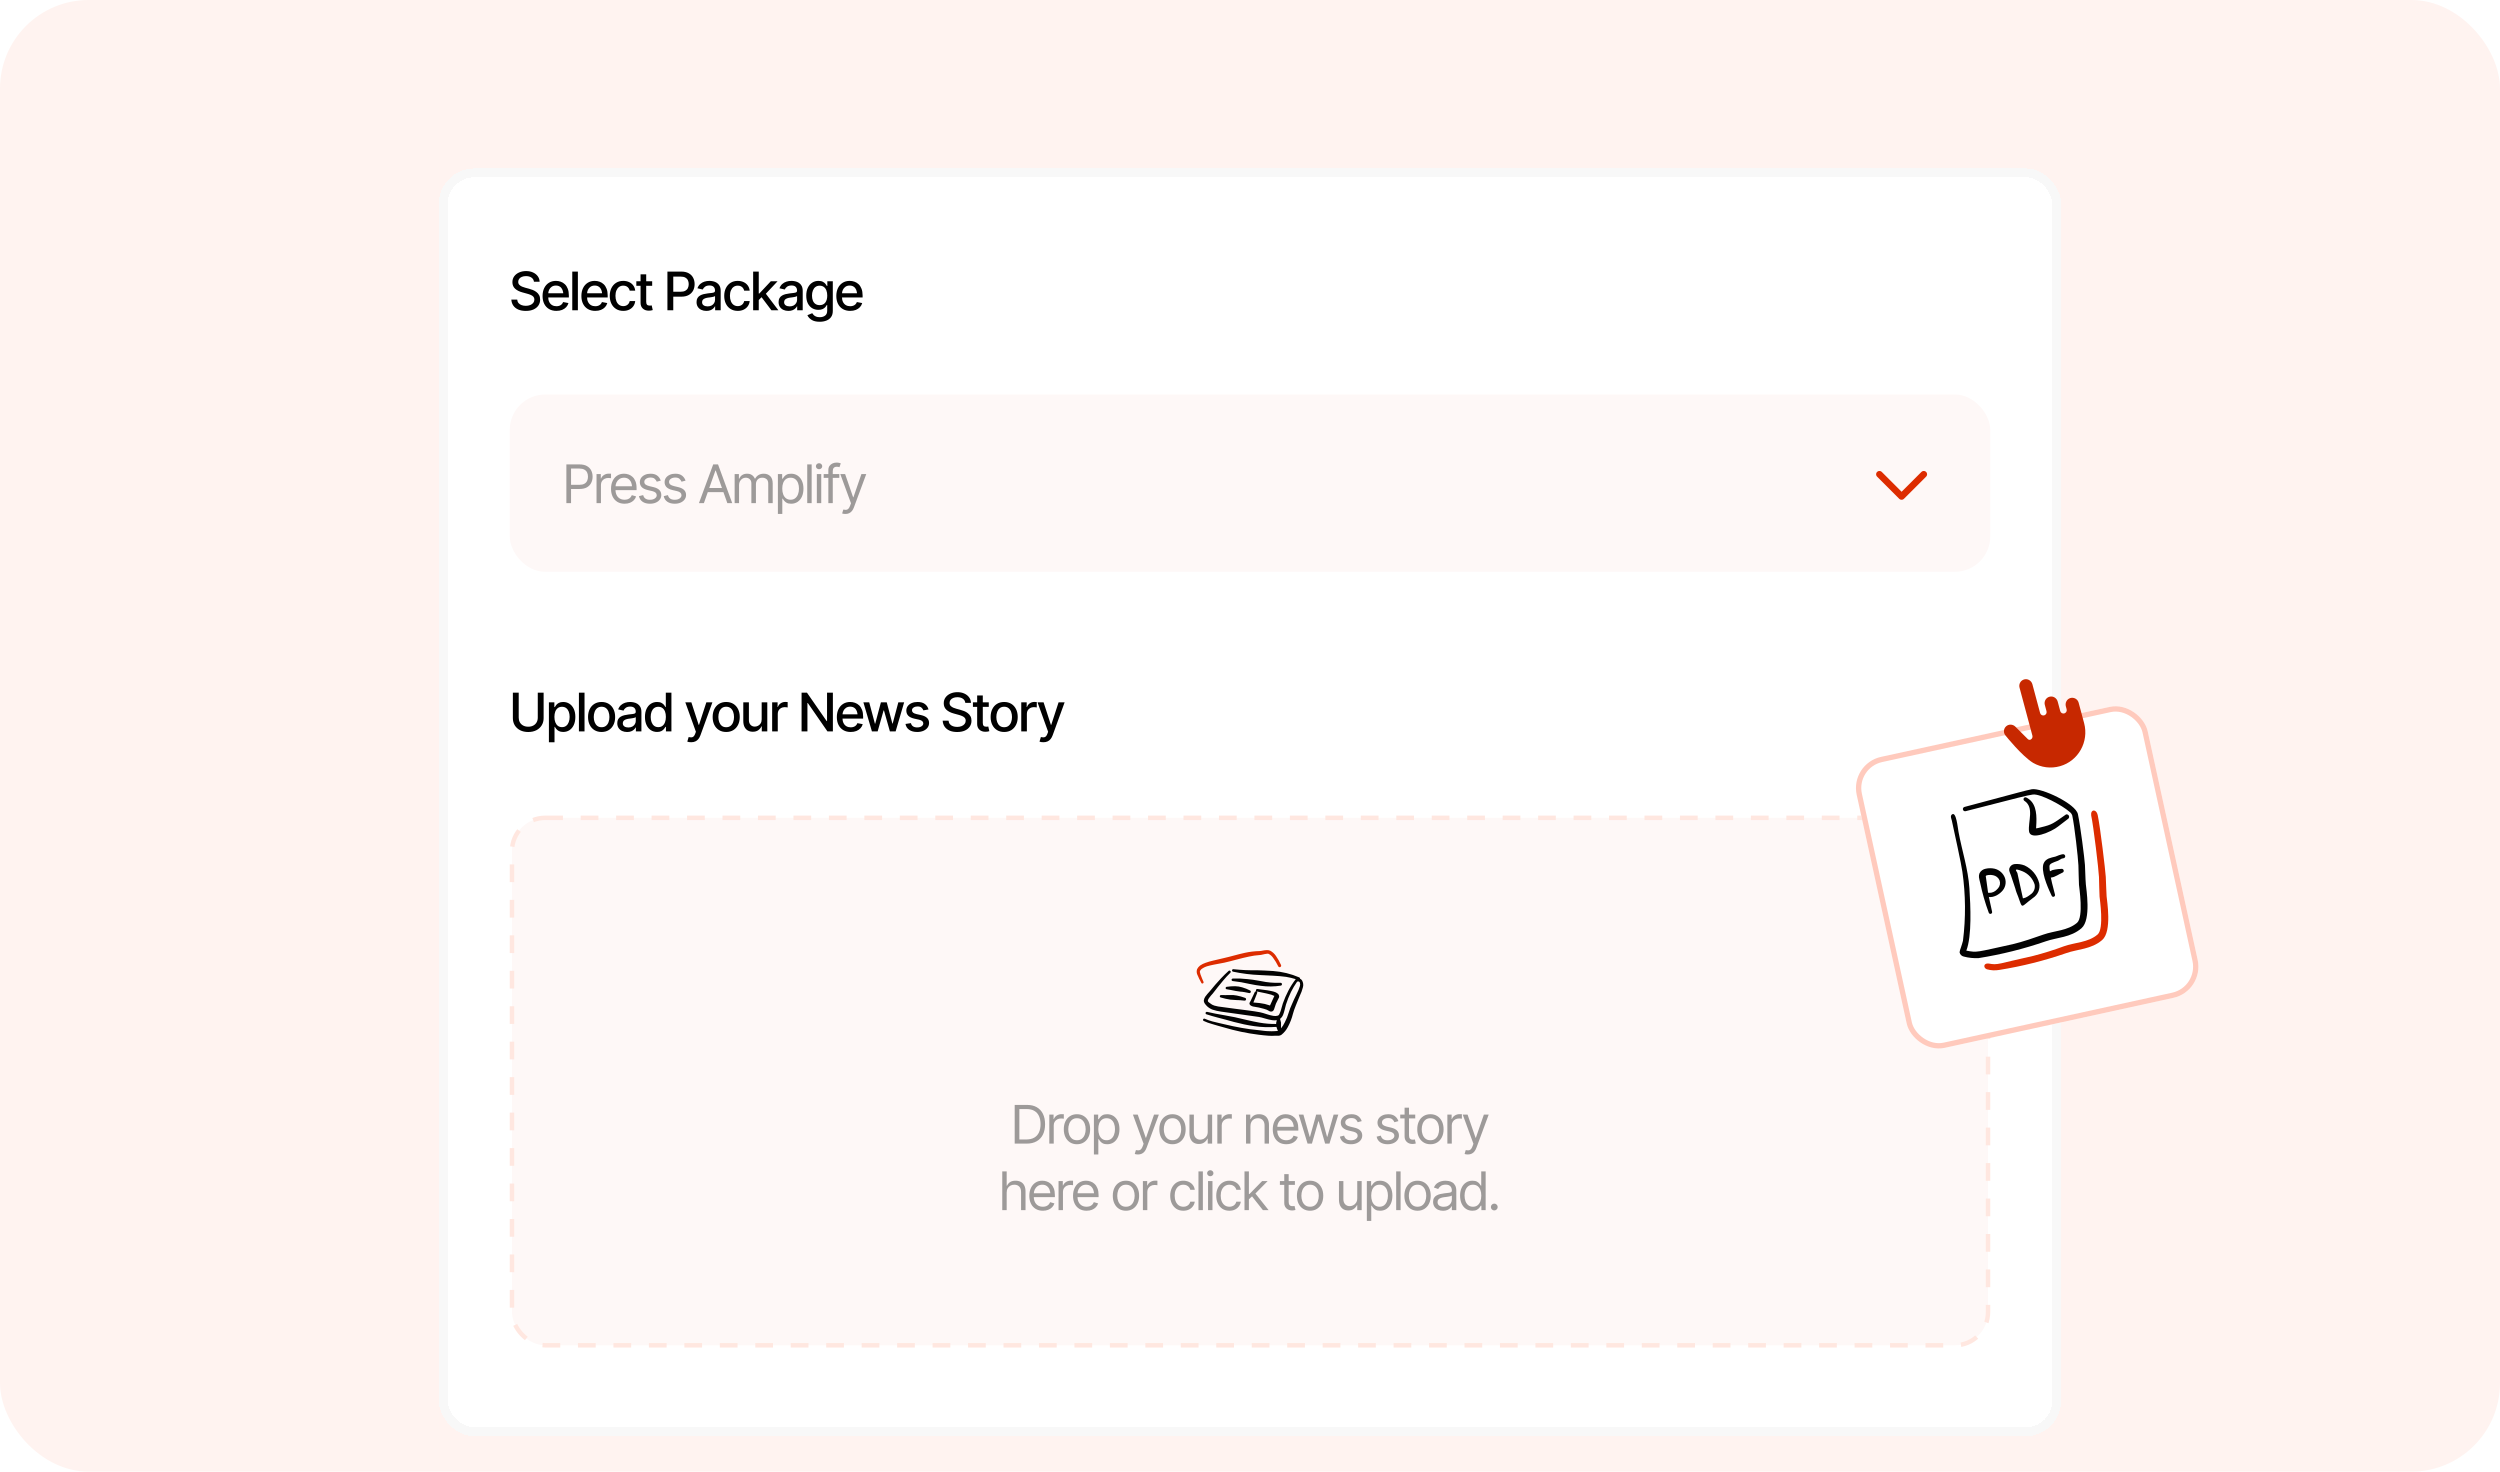 <svg width="564" height="332" viewBox="0 0 564 332" fill="none" xmlns="http://www.w3.org/2000/svg">
<rect width="564" height="332" rx="20" fill="#FFF3F0"/>
<g filter="url(#filter0_d_566_1738)">
<rect x="99" y="34" width="366" height="286" rx="8" fill="white" shape-rendering="crispEdges"/>
<rect x="100" y="35" width="364" height="284" rx="7" stroke="#F8F8F8" stroke-width="2" shape-rendering="crispEdges"/>
<path d="M118.627 66.141C117.975 66.141 117.408 66.039 116.928 65.836C116.451 65.629 116.078 65.334 115.809 64.951C115.539 64.568 115.389 64.113 115.357 63.586H116.682C116.709 63.902 116.811 64.166 116.986 64.377C117.166 64.584 117.398 64.738 117.684 64.84C117.969 64.941 118.281 64.992 118.621 64.992C118.992 64.992 119.324 64.934 119.617 64.816C119.91 64.699 120.139 64.535 120.303 64.324C120.471 64.109 120.555 63.859 120.555 63.574C120.555 63.316 120.48 63.105 120.332 62.941C120.188 62.777 119.99 62.643 119.74 62.537C119.49 62.428 119.209 62.332 118.896 62.25L117.871 61.969C117.168 61.781 116.613 61.502 116.207 61.131C115.801 60.756 115.598 60.266 115.598 59.66C115.598 59.156 115.732 58.717 116.002 58.342C116.275 57.967 116.645 57.676 117.109 57.469C117.578 57.258 118.104 57.152 118.686 57.152C119.279 57.152 119.801 57.258 120.25 57.469C120.703 57.676 121.061 57.961 121.322 58.324C121.588 58.684 121.727 59.096 121.738 59.56H120.461C120.414 59.158 120.227 58.846 119.898 58.623C119.574 58.4 119.16 58.289 118.656 58.289C118.305 58.289 117.996 58.346 117.73 58.459C117.469 58.568 117.266 58.721 117.121 58.916C116.98 59.111 116.91 59.336 116.91 59.59C116.91 59.863 116.994 60.086 117.162 60.258C117.334 60.43 117.541 60.566 117.783 60.668C118.029 60.766 118.266 60.846 118.492 60.908L119.342 61.137C119.619 61.207 119.904 61.301 120.197 61.418C120.49 61.535 120.762 61.69 121.012 61.881C121.266 62.068 121.469 62.303 121.621 62.584C121.777 62.861 121.855 63.197 121.855 63.592C121.855 64.08 121.729 64.518 121.475 64.904C121.221 65.287 120.854 65.59 120.373 65.812C119.893 66.031 119.311 66.141 118.627 66.141ZM125.526 66.135C124.886 66.135 124.331 65.996 123.862 65.719C123.394 65.441 123.032 65.051 122.778 64.547C122.528 64.039 122.403 63.447 122.403 62.772C122.403 62.1 122.526 61.508 122.773 60.996C123.023 60.484 123.372 60.086 123.821 59.801C124.275 59.512 124.806 59.367 125.415 59.367C125.786 59.367 126.146 59.428 126.493 59.549C126.841 59.67 127.153 59.861 127.431 60.123C127.708 60.385 127.927 60.725 128.087 61.143C128.251 61.56 128.333 62.065 128.333 62.654V63.111H123.124V62.156H127.677L127.085 62.473C127.085 62.07 127.023 61.715 126.898 61.406C126.773 61.098 126.585 60.857 126.335 60.685C126.089 60.51 125.782 60.422 125.415 60.422C125.048 60.422 124.734 60.51 124.472 60.685C124.214 60.861 124.017 61.094 123.88 61.383C123.743 61.672 123.675 61.988 123.675 62.332V62.982C123.675 63.432 123.753 63.812 123.909 64.125C124.066 64.438 124.282 64.676 124.56 64.84C124.841 65.004 125.167 65.086 125.538 65.086C125.78 65.086 125.999 65.051 126.194 64.981C126.394 64.91 126.566 64.805 126.71 64.664C126.855 64.523 126.964 64.35 127.038 64.143L128.245 64.371C128.148 64.723 127.976 65.031 127.73 65.297C127.484 65.562 127.173 65.769 126.798 65.918C126.427 66.062 126.003 66.135 125.526 66.135ZM130.369 57.27V66H129.104V57.27H130.369ZM134.286 66.135C133.646 66.135 133.091 65.996 132.622 65.719C132.154 65.441 131.792 65.051 131.538 64.547C131.288 64.039 131.163 63.447 131.163 62.772C131.163 62.1 131.286 61.508 131.533 60.996C131.783 60.484 132.132 60.086 132.581 59.801C133.035 59.512 133.566 59.367 134.175 59.367C134.546 59.367 134.906 59.428 135.253 59.549C135.601 59.67 135.913 59.861 136.191 60.123C136.468 60.385 136.687 60.725 136.847 61.143C137.011 61.56 137.093 62.065 137.093 62.654V63.111H131.884V62.156H136.437L135.845 62.473C135.845 62.07 135.783 61.715 135.658 61.406C135.533 61.098 135.345 60.857 135.095 60.685C134.849 60.51 134.542 60.422 134.175 60.422C133.808 60.422 133.494 60.51 133.232 60.685C132.974 60.861 132.777 61.094 132.64 61.383C132.503 61.672 132.435 61.988 132.435 62.332V62.982C132.435 63.432 132.513 63.812 132.669 64.125C132.826 64.438 133.042 64.676 133.32 64.84C133.601 65.004 133.927 65.086 134.298 65.086C134.54 65.086 134.759 65.051 134.954 64.981C135.154 64.91 135.326 64.805 135.47 64.664C135.615 64.523 135.724 64.35 135.798 64.143L137.005 64.371C136.908 64.723 136.736 65.031 136.49 65.297C136.244 65.562 135.933 65.769 135.558 65.918C135.187 66.062 134.763 66.135 134.286 66.135ZM140.612 66.135C139.983 66.135 139.44 65.99 138.983 65.701C138.526 65.412 138.174 65.014 137.928 64.506C137.682 63.998 137.559 63.416 137.559 62.76C137.559 62.092 137.684 61.504 137.934 60.996C138.188 60.484 138.541 60.086 138.995 59.801C139.452 59.512 139.987 59.367 140.6 59.367C141.1 59.367 141.543 59.459 141.93 59.643C142.321 59.822 142.635 60.078 142.874 60.41C143.116 60.742 143.258 61.129 143.301 61.57H142.059C142.016 61.363 141.932 61.174 141.807 61.002C141.686 60.83 141.526 60.693 141.327 60.592C141.127 60.49 140.891 60.44 140.618 60.44C140.262 60.44 139.952 60.533 139.686 60.721C139.424 60.904 139.219 61.168 139.071 61.512C138.922 61.855 138.848 62.262 138.848 62.73C138.848 63.203 138.92 63.615 139.065 63.967C139.209 64.318 139.415 64.59 139.68 64.781C139.95 64.969 140.262 65.062 140.618 65.062C140.985 65.062 141.297 64.961 141.555 64.758C141.817 64.555 141.985 64.277 142.059 63.926H143.301C143.258 64.352 143.122 64.731 142.891 65.062C142.661 65.394 142.352 65.656 141.965 65.848C141.579 66.039 141.127 66.135 140.612 66.135ZM147.13 59.449V60.475H143.556V59.449H147.13ZM144.511 57.891H145.783V64.078C145.783 64.379 145.845 64.6 145.97 64.74C146.095 64.877 146.296 64.945 146.574 64.945C146.64 64.945 146.711 64.941 146.785 64.934C146.863 64.926 146.941 64.914 147.019 64.898L147.259 65.953C147.13 65.996 146.99 66.029 146.837 66.053C146.685 66.076 146.533 66.088 146.38 66.088C145.814 66.088 145.361 65.93 145.021 65.613C144.681 65.293 144.511 64.867 144.511 64.336V57.891ZM150.57 66V57.27H153.687C154.363 57.27 154.924 57.395 155.369 57.645C155.814 57.891 156.148 58.228 156.371 58.658C156.594 59.084 156.705 59.565 156.705 60.1C156.705 60.635 156.594 61.117 156.371 61.547C156.148 61.973 155.812 62.31 155.363 62.56C154.918 62.807 154.355 62.93 153.676 62.93H151.543V61.816H153.553C153.986 61.816 154.336 61.742 154.601 61.594C154.871 61.445 155.066 61.242 155.187 60.984C155.312 60.723 155.375 60.428 155.375 60.1C155.375 59.768 155.312 59.475 155.187 59.221C155.066 58.963 154.871 58.762 154.601 58.617C154.332 58.473 153.98 58.4 153.547 58.4H151.889V66H150.57ZM159.356 66.141C158.942 66.141 158.567 66.064 158.231 65.912C157.895 65.756 157.63 65.529 157.435 65.232C157.239 64.936 157.142 64.574 157.142 64.148C157.142 63.777 157.212 63.475 157.353 63.24C157.497 63.002 157.69 62.812 157.933 62.672C158.175 62.531 158.444 62.426 158.741 62.355C159.038 62.285 159.343 62.23 159.655 62.191C160.05 62.148 160.368 62.111 160.61 62.08C160.853 62.049 161.028 62 161.138 61.934C161.251 61.863 161.308 61.752 161.308 61.6V61.57C161.308 61.199 161.202 60.912 160.991 60.709C160.784 60.506 160.476 60.404 160.065 60.404C159.64 60.404 159.302 60.498 159.052 60.685C158.806 60.869 158.636 61.078 158.542 61.312L157.341 61.037C157.485 60.639 157.694 60.318 157.968 60.076C158.245 59.83 158.561 59.65 158.917 59.537C159.276 59.424 159.651 59.367 160.042 59.367C160.304 59.367 160.581 59.398 160.874 59.461C161.167 59.52 161.442 59.631 161.7 59.795C161.962 59.955 162.175 60.185 162.339 60.486C162.503 60.787 162.585 61.176 162.585 61.652V66H161.337V65.103H161.29C161.212 65.264 161.089 65.424 160.921 65.584C160.757 65.744 160.546 65.877 160.288 65.982C160.03 66.088 159.72 66.141 159.356 66.141ZM159.632 65.121C159.987 65.121 160.29 65.053 160.54 64.916C160.79 64.775 160.981 64.592 161.114 64.365C161.247 64.139 161.313 63.898 161.313 63.645V62.795C161.267 62.838 161.179 62.879 161.05 62.918C160.921 62.957 160.774 62.99 160.61 63.018C160.446 63.045 160.286 63.07 160.13 63.094C159.974 63.113 159.843 63.129 159.737 63.141C159.491 63.176 159.267 63.23 159.063 63.305C158.86 63.375 158.696 63.48 158.571 63.621C158.45 63.758 158.39 63.94 158.39 64.166C158.39 64.482 158.507 64.721 158.741 64.881C158.976 65.041 159.272 65.121 159.632 65.121ZM166.438 66.135C165.809 66.135 165.266 65.99 164.809 65.701C164.352 65.412 164 65.014 163.754 64.506C163.508 63.998 163.385 63.416 163.385 62.76C163.385 62.092 163.51 61.504 163.76 60.996C164.014 60.484 164.367 60.086 164.82 59.801C165.277 59.512 165.813 59.367 166.426 59.367C166.926 59.367 167.369 59.459 167.756 59.643C168.147 59.822 168.461 60.078 168.699 60.41C168.941 60.742 169.084 61.129 169.127 61.57H167.885C167.842 61.363 167.758 61.174 167.633 61.002C167.512 60.83 167.352 60.693 167.152 60.592C166.953 60.49 166.717 60.44 166.443 60.44C166.088 60.44 165.777 60.533 165.512 60.721C165.25 60.904 165.045 61.168 164.897 61.512C164.748 61.855 164.674 62.262 164.674 62.73C164.674 63.203 164.746 63.615 164.891 63.967C165.035 64.318 165.24 64.59 165.506 64.781C165.775 64.969 166.088 65.062 166.443 65.062C166.811 65.062 167.123 64.961 167.381 64.758C167.643 64.555 167.811 64.277 167.885 63.926H169.127C169.084 64.352 168.947 64.731 168.717 65.062C168.486 65.394 168.178 65.656 167.791 65.848C167.404 66.039 166.953 66.135 166.438 66.135ZM171.081 63.779L171.064 62.227H171.292L173.9 59.449H175.423L172.452 62.613H172.241L171.081 63.779ZM169.909 66V57.27H171.175V66H169.909ZM174.034 66L171.691 62.895L172.57 61.998L175.605 66H174.034ZM177.864 66.141C177.45 66.141 177.075 66.064 176.739 65.912C176.403 65.756 176.137 65.529 175.942 65.232C175.746 64.936 175.649 64.574 175.649 64.148C175.649 63.777 175.719 63.475 175.86 63.24C176.004 63.002 176.198 62.812 176.44 62.672C176.682 62.531 176.951 62.426 177.248 62.355C177.545 62.285 177.85 62.23 178.162 62.191C178.557 62.148 178.875 62.111 179.118 62.08C179.36 62.049 179.535 62 179.645 61.934C179.758 61.863 179.815 61.752 179.815 61.6V61.57C179.815 61.199 179.709 60.912 179.498 60.709C179.291 60.506 178.983 60.404 178.573 60.404C178.147 60.404 177.809 60.498 177.559 60.685C177.313 60.869 177.143 61.078 177.049 61.312L175.848 61.037C175.993 60.639 176.201 60.318 176.475 60.076C176.752 59.83 177.069 59.65 177.424 59.537C177.784 59.424 178.159 59.367 178.549 59.367C178.811 59.367 179.088 59.398 179.381 59.461C179.674 59.52 179.95 59.631 180.207 59.795C180.469 59.955 180.682 60.185 180.846 60.486C181.01 60.787 181.092 61.176 181.092 61.652V66H179.844V65.103H179.797C179.719 65.264 179.596 65.424 179.428 65.584C179.264 65.744 179.053 65.877 178.795 65.982C178.537 66.088 178.227 66.141 177.864 66.141ZM178.139 65.121C178.494 65.121 178.797 65.053 179.047 64.916C179.297 64.775 179.489 64.592 179.621 64.365C179.754 64.139 179.821 63.898 179.821 63.645V62.795C179.774 62.838 179.686 62.879 179.557 62.918C179.428 62.957 179.282 62.99 179.118 63.018C178.953 63.045 178.793 63.07 178.637 63.094C178.481 63.113 178.35 63.129 178.244 63.141C177.998 63.176 177.774 63.23 177.571 63.305C177.368 63.375 177.203 63.48 177.078 63.621C176.957 63.758 176.897 63.94 176.897 64.166C176.897 64.482 177.014 64.721 177.248 64.881C177.483 65.041 177.78 65.121 178.139 65.121ZM184.927 68.59C184.146 68.59 183.531 68.443 183.081 68.15C182.632 67.857 182.322 67.51 182.15 67.107L183.24 66.656C183.318 66.781 183.421 66.914 183.55 67.055C183.683 67.195 183.861 67.314 184.083 67.412C184.306 67.51 184.593 67.559 184.945 67.559C185.425 67.559 185.824 67.441 186.14 67.207C186.456 66.977 186.615 66.606 186.615 66.094V64.811H186.527C186.456 64.947 186.349 65.102 186.205 65.273C186.06 65.441 185.863 65.588 185.613 65.713C185.363 65.838 185.037 65.9 184.634 65.9C184.119 65.9 183.654 65.779 183.24 65.537C182.83 65.291 182.501 64.932 182.255 64.459C182.013 63.982 181.892 63.397 181.892 62.701C181.892 62.006 182.011 61.41 182.249 60.914C182.492 60.414 182.82 60.031 183.234 59.766C183.648 59.5 184.119 59.367 184.646 59.367C185.052 59.367 185.38 59.435 185.63 59.572C185.884 59.705 186.081 59.861 186.222 60.041C186.363 60.221 186.472 60.379 186.55 60.516H186.644V59.449H187.88V66.147C187.88 66.709 187.749 67.17 187.488 67.529C187.23 67.889 186.878 68.154 186.433 68.326C185.988 68.502 185.486 68.59 184.927 68.59ZM184.915 64.84C185.466 64.84 185.888 64.65 186.181 64.272C186.478 63.889 186.626 63.359 186.626 62.684C186.626 62.242 186.562 61.855 186.433 61.523C186.304 61.188 186.113 60.926 185.859 60.738C185.605 60.547 185.29 60.451 184.915 60.451C184.533 60.451 184.212 60.551 183.955 60.75C183.701 60.945 183.509 61.213 183.38 61.553C183.251 61.889 183.187 62.266 183.187 62.684C183.187 63.109 183.251 63.486 183.38 63.815C183.509 64.139 183.703 64.391 183.96 64.57C184.222 64.75 184.54 64.84 184.915 64.84ZM191.797 66.135C191.157 66.135 190.602 65.996 190.133 65.719C189.665 65.441 189.303 65.051 189.049 64.547C188.799 64.039 188.674 63.447 188.674 62.772C188.674 62.1 188.797 61.508 189.044 60.996C189.294 60.484 189.643 60.086 190.092 59.801C190.545 59.512 191.077 59.367 191.686 59.367C192.057 59.367 192.417 59.428 192.764 59.549C193.112 59.67 193.424 59.861 193.702 60.123C193.979 60.385 194.198 60.725 194.358 61.143C194.522 61.56 194.604 62.065 194.604 62.654V63.111H189.395V62.156H193.948L193.356 62.473C193.356 62.07 193.294 61.715 193.169 61.406C193.044 61.098 192.856 60.857 192.606 60.685C192.36 60.51 192.053 60.422 191.686 60.422C191.319 60.422 191.004 60.51 190.743 60.685C190.485 60.861 190.288 61.094 190.151 61.383C190.014 61.672 189.946 61.988 189.946 62.332V62.982C189.946 63.432 190.024 63.812 190.18 64.125C190.336 64.438 190.553 64.676 190.831 64.84C191.112 65.004 191.438 65.086 191.809 65.086C192.051 65.086 192.27 65.051 192.465 64.981C192.665 64.91 192.836 64.805 192.981 64.664C193.126 64.523 193.235 64.35 193.309 64.143L194.516 64.371C194.419 64.723 194.247 65.031 194.001 65.297C193.754 65.562 193.444 65.769 193.069 65.918C192.698 66.062 192.274 66.135 191.797 66.135Z" fill="black"/>
<rect x="115" y="85" width="334" height="40" rx="8" fill="#FEF8F7"/>
<path opacity="0.4" d="M127.773 109.5V100.77H130.727C131.41 100.77 131.969 100.893 132.402 101.139C132.84 101.385 133.164 101.717 133.375 102.135C133.586 102.553 133.691 103.02 133.691 103.535C133.691 104.047 133.586 104.514 133.375 104.936C133.168 105.357 132.846 105.693 132.408 105.943C131.975 106.189 131.418 106.312 130.738 106.312H128.629V105.375H130.703C131.172 105.375 131.549 105.295 131.834 105.135C132.119 104.975 132.326 104.756 132.455 104.479C132.584 104.197 132.648 103.883 132.648 103.535C132.648 103.184 132.584 102.871 132.455 102.598C132.326 102.32 132.117 102.104 131.828 101.947C131.543 101.787 131.164 101.707 130.691 101.707H128.828V109.5H127.773ZM134.579 109.5V102.949H135.54V103.945H135.61C135.732 103.621 135.948 103.359 136.261 103.16C136.577 102.957 136.931 102.855 137.321 102.855C137.396 102.855 137.487 102.857 137.597 102.861C137.706 102.861 137.79 102.863 137.849 102.867V103.887C137.814 103.879 137.735 103.867 137.614 103.852C137.493 103.836 137.364 103.828 137.228 103.828C136.911 103.828 136.628 103.895 136.378 104.027C136.128 104.16 135.931 104.342 135.786 104.572C135.646 104.803 135.575 105.066 135.575 105.363V109.5H134.579ZM140.905 109.641C140.276 109.641 139.731 109.5 139.27 109.219C138.813 108.938 138.461 108.545 138.215 108.041C137.969 107.533 137.846 106.945 137.846 106.277C137.846 105.605 137.967 105.014 138.209 104.502C138.451 103.99 138.791 103.59 139.229 103.301C139.67 103.012 140.186 102.867 140.776 102.867C141.115 102.867 141.453 102.924 141.789 103.037C142.125 103.15 142.43 103.334 142.703 103.588C142.981 103.842 143.201 104.178 143.365 104.596C143.53 105.014 143.612 105.527 143.612 106.137V106.57H138.561V105.703H143.067L142.604 106.031C142.604 105.594 142.535 105.205 142.399 104.865C142.262 104.525 142.057 104.258 141.783 104.062C141.514 103.867 141.178 103.77 140.776 103.77C140.373 103.77 140.028 103.869 139.739 104.068C139.453 104.264 139.235 104.52 139.082 104.836C138.93 105.152 138.854 105.492 138.854 105.855V106.43C138.854 106.926 138.94 107.346 139.112 107.689C139.283 108.033 139.524 108.295 139.832 108.475C140.141 108.65 140.498 108.738 140.905 108.738C141.166 108.738 141.405 108.701 141.619 108.627C141.834 108.549 142.02 108.434 142.176 108.281C142.332 108.125 142.451 107.934 142.533 107.707L143.506 107.988C143.405 108.316 143.233 108.605 142.99 108.855C142.752 109.102 142.455 109.295 142.1 109.436C141.744 109.572 141.346 109.641 140.905 109.641ZM149.07 104.426L148.167 104.672C148.081 104.449 147.933 104.238 147.722 104.039C147.515 103.836 147.191 103.734 146.749 103.734C146.351 103.734 146.019 103.828 145.753 104.016C145.488 104.199 145.355 104.43 145.355 104.707C145.355 104.957 145.445 105.156 145.624 105.305C145.808 105.453 146.093 105.574 146.48 105.668L147.452 105.902C148.035 106.043 148.468 106.26 148.753 106.553C149.042 106.846 149.187 107.219 149.187 107.672C149.187 108.047 149.079 108.383 148.865 108.68C148.65 108.977 148.351 109.211 147.968 109.383C147.585 109.555 147.14 109.641 146.632 109.641C145.964 109.641 145.411 109.494 144.974 109.201C144.54 108.908 144.265 108.484 144.148 107.93L145.097 107.695C145.187 108.047 145.359 108.311 145.613 108.486C145.87 108.662 146.206 108.75 146.62 108.75C147.085 108.75 147.456 108.65 147.734 108.451C148.015 108.248 148.156 108.008 148.156 107.73C148.156 107.27 147.831 106.961 147.183 106.805L146.093 106.547C145.492 106.402 145.05 106.182 144.769 105.885C144.488 105.588 144.347 105.215 144.347 104.766C144.347 104.395 144.451 104.066 144.658 103.781C144.869 103.496 145.156 103.273 145.519 103.113C145.882 102.949 146.292 102.867 146.749 102.867C147.402 102.867 147.911 103.012 148.279 103.301C148.65 103.586 148.913 103.961 149.07 104.426ZM154.657 104.426L153.754 104.672C153.668 104.449 153.52 104.238 153.309 104.039C153.102 103.836 152.778 103.734 152.336 103.734C151.938 103.734 151.606 103.828 151.34 104.016C151.075 104.199 150.942 104.43 150.942 104.707C150.942 104.957 151.032 105.156 151.211 105.305C151.395 105.453 151.68 105.574 152.067 105.668L153.04 105.902C153.622 106.043 154.055 106.26 154.34 106.553C154.629 106.846 154.774 107.219 154.774 107.672C154.774 108.047 154.666 108.383 154.452 108.68C154.237 108.977 153.938 109.211 153.555 109.383C153.172 109.555 152.727 109.641 152.219 109.641C151.551 109.641 150.999 109.494 150.561 109.201C150.127 108.908 149.852 108.484 149.735 107.93L150.684 107.695C150.774 108.047 150.946 108.311 151.2 108.486C151.458 108.662 151.793 108.75 152.208 108.75C152.672 108.75 153.043 108.65 153.321 108.451C153.602 108.248 153.743 108.008 153.743 107.73C153.743 107.27 153.418 106.961 152.77 106.805L151.68 106.547C151.079 106.402 150.637 106.182 150.356 105.885C150.075 105.588 149.934 105.215 149.934 104.766C149.934 104.395 150.038 104.066 150.245 103.781C150.456 103.496 150.743 103.273 151.106 103.113C151.469 102.949 151.879 102.867 152.336 102.867C152.989 102.867 153.499 103.012 153.866 103.301C154.237 103.586 154.5 103.961 154.657 104.426ZM158.8 109.5H157.686L160.897 100.77H161.987L165.186 109.5H164.085L161.471 102.152H161.401L158.8 109.5ZM159.21 106.09H163.675V107.027H159.21V106.09ZM165.734 109.5V102.949H166.695V103.98H166.789C166.926 103.629 167.146 103.355 167.451 103.16C167.756 102.965 168.121 102.867 168.547 102.867C168.976 102.867 169.334 102.965 169.619 103.16C169.908 103.355 170.133 103.629 170.293 103.98H170.363C170.535 103.641 170.787 103.371 171.119 103.172C171.455 102.969 171.855 102.867 172.32 102.867C172.906 102.867 173.387 103.051 173.762 103.418C174.137 103.781 174.324 104.348 174.324 105.117V109.5H173.316V105.117C173.316 104.633 173.183 104.287 172.918 104.08C172.652 103.873 172.34 103.77 171.98 103.77C171.523 103.77 171.168 103.91 170.914 104.191C170.664 104.469 170.539 104.816 170.539 105.234V109.5H169.508V105.012C169.508 104.641 169.389 104.342 169.15 104.115C168.912 103.885 168.601 103.77 168.219 103.77C167.957 103.77 167.713 103.84 167.486 103.98C167.26 104.121 167.076 104.314 166.935 104.561C166.799 104.807 166.73 105.09 166.73 105.41V109.5H165.734ZM175.493 111.949V102.949H176.454V103.992H176.571C176.645 103.879 176.749 103.734 176.882 103.559C177.015 103.379 177.206 103.219 177.456 103.078C177.706 102.938 178.044 102.867 178.47 102.867C179.02 102.867 179.505 103.006 179.923 103.283C180.341 103.557 180.667 103.947 180.901 104.455C181.14 104.959 181.259 105.555 181.259 106.242C181.259 106.934 181.142 107.535 180.907 108.047C180.673 108.555 180.347 108.947 179.929 109.225C179.511 109.502 179.028 109.641 178.481 109.641C178.063 109.641 177.728 109.57 177.474 109.43C177.22 109.285 177.024 109.123 176.888 108.943C176.751 108.76 176.645 108.609 176.571 108.492H176.489V111.949H175.493ZM178.353 108.738C178.77 108.738 179.12 108.627 179.401 108.404C179.683 108.178 179.894 107.875 180.034 107.496C180.179 107.117 180.251 106.695 180.251 106.23C180.251 105.77 180.181 105.354 180.04 104.982C179.899 104.611 179.688 104.316 179.407 104.098C179.13 103.879 178.778 103.77 178.353 103.77C177.942 103.77 177.599 103.873 177.321 104.08C177.044 104.283 176.833 104.57 176.688 104.941C176.548 105.309 176.478 105.738 176.478 106.23C176.478 106.723 176.55 107.158 176.694 107.537C176.839 107.912 177.05 108.207 177.327 108.422C177.608 108.633 177.95 108.738 178.353 108.738ZM183.107 100.77V109.5H182.111V100.77H183.107ZM184.277 109.5V102.949H185.273V109.5H184.277ZM184.78 101.859C184.585 101.859 184.417 101.793 184.277 101.66C184.136 101.527 184.066 101.367 184.066 101.18C184.066 100.992 184.136 100.832 184.277 100.699C184.417 100.566 184.585 100.5 184.78 100.5C184.976 100.5 185.144 100.566 185.284 100.699C185.425 100.832 185.495 100.992 185.495 101.18C185.495 101.367 185.425 101.527 185.284 101.66C185.144 101.793 184.976 101.859 184.78 101.859ZM189.348 102.949V103.805H185.821V102.949H189.348ZM186.875 109.5V102.047C186.875 101.672 186.963 101.359 187.139 101.109C187.319 100.859 187.549 100.672 187.83 100.547C188.112 100.422 188.407 100.359 188.715 100.359C188.965 100.359 189.168 100.381 189.325 100.424C189.485 100.463 189.602 100.5 189.676 100.535L189.383 101.402C189.332 101.383 189.262 101.361 189.172 101.338C189.086 101.311 188.969 101.297 188.821 101.297C188.489 101.297 188.246 101.383 188.094 101.555C187.946 101.723 187.871 101.969 187.871 102.293V109.5H186.875ZM190.728 111.949C190.556 111.953 190.404 111.941 190.271 111.914C190.138 111.887 190.044 111.859 189.99 111.832L190.248 110.953L190.347 110.977C190.683 111.055 190.964 111.037 191.191 110.924C191.421 110.814 191.623 110.523 191.794 110.051L191.982 109.535L189.568 102.949H190.658L192.462 108.176H192.533L194.337 102.949H195.427L192.65 110.449C192.525 110.789 192.371 111.07 192.187 111.293C192.003 111.516 191.79 111.68 191.548 111.785C191.306 111.895 191.033 111.949 190.728 111.949Z" fill="#0D0D0D"/>
<g clip-path="url(#clip0_566_1738)">
<path d="M434 103L429 108L424 103" stroke="#DD2C00" stroke-width="1.5" stroke-linecap="round" stroke-linejoin="round"/>
</g>
<path d="M121.322 152.27H122.641V158.012C122.641 158.621 122.496 159.162 122.207 159.635C121.922 160.104 121.52 160.473 121 160.742C120.48 161.008 119.871 161.141 119.172 161.141C118.477 161.141 117.867 161.008 117.344 160.742C116.824 160.473 116.42 160.104 116.131 159.635C115.846 159.162 115.703 158.621 115.703 158.012V152.27H117.021V157.906C117.021 158.301 117.107 158.652 117.279 158.961C117.455 159.266 117.703 159.506 118.023 159.682C118.348 159.857 118.73 159.945 119.172 159.945C119.617 159.945 120 159.857 120.32 159.682C120.641 159.506 120.887 159.266 121.059 158.961C121.234 158.652 121.322 158.301 121.322 157.906V152.27ZM123.833 163.449V154.449H125.064V155.516H125.169C125.247 155.379 125.355 155.221 125.491 155.041C125.632 154.861 125.827 154.705 126.077 154.572C126.327 154.436 126.653 154.367 127.056 154.367C127.583 154.367 128.052 154.5 128.462 154.766C128.876 155.031 129.202 155.416 129.441 155.92C129.679 156.424 129.798 157.031 129.798 157.742C129.798 158.445 129.681 159.051 129.446 159.559C129.212 160.062 128.888 160.451 128.474 160.725C128.064 160.994 127.593 161.129 127.062 161.129C126.667 161.129 126.343 161.062 126.089 160.93C125.839 160.793 125.642 160.635 125.497 160.455C125.357 160.275 125.247 160.117 125.169 159.98H125.099V163.449H123.833ZM126.786 160.045C127.165 160.045 127.482 159.943 127.735 159.74C127.989 159.537 128.181 159.262 128.31 158.914C128.443 158.562 128.509 158.168 128.509 157.73C128.509 157.297 128.444 156.908 128.316 156.564C128.187 156.221 127.995 155.949 127.741 155.75C127.487 155.551 127.169 155.451 126.786 155.451C126.415 155.451 126.103 155.547 125.849 155.738C125.595 155.926 125.401 156.191 125.269 156.535C125.14 156.875 125.075 157.273 125.075 157.73C125.075 158.188 125.142 158.59 125.275 158.938C125.407 159.285 125.601 159.557 125.855 159.752C126.112 159.947 126.423 160.045 126.786 160.045ZM131.869 152.27V161H130.604V152.27H131.869ZM135.716 161.135C135.103 161.135 134.566 160.994 134.105 160.713C133.648 160.432 133.292 160.037 133.038 159.529C132.788 159.021 132.663 158.432 132.663 157.76C132.663 157.08 132.788 156.486 133.038 155.979C133.292 155.467 133.648 155.07 134.105 154.789C134.566 154.508 135.103 154.367 135.716 154.367C136.333 154.367 136.87 154.508 137.327 154.789C137.785 155.07 138.14 155.467 138.394 155.979C138.648 156.486 138.775 157.08 138.775 157.76C138.775 158.432 138.648 159.021 138.394 159.529C138.14 160.037 137.785 160.432 137.327 160.713C136.87 160.994 136.333 161.135 135.716 161.135ZM135.716 160.062C136.119 160.062 136.451 159.957 136.712 159.746C136.974 159.535 137.167 159.256 137.292 158.908C137.421 158.557 137.486 158.174 137.486 157.76C137.486 157.338 137.421 156.951 137.292 156.6C137.167 156.248 136.974 155.967 136.712 155.756C136.451 155.545 136.119 155.439 135.716 155.439C135.318 155.439 134.988 155.545 134.726 155.756C134.468 155.967 134.275 156.248 134.146 156.6C134.017 156.951 133.952 157.338 133.952 157.76C133.952 158.174 134.017 158.557 134.146 158.908C134.275 159.256 134.468 159.535 134.726 159.746C134.988 159.957 135.318 160.062 135.716 160.062ZM141.473 161.141C141.059 161.141 140.684 161.064 140.348 160.912C140.012 160.756 139.747 160.529 139.551 160.232C139.356 159.936 139.258 159.574 139.258 159.148C139.258 158.777 139.329 158.475 139.469 158.24C139.614 158.002 139.807 157.812 140.049 157.672C140.291 157.531 140.561 157.426 140.858 157.355C141.155 157.285 141.459 157.23 141.772 157.191C142.166 157.148 142.485 157.111 142.727 157.08C142.969 157.049 143.145 157 143.254 156.934C143.368 156.863 143.424 156.752 143.424 156.6V156.57C143.424 156.199 143.319 155.912 143.108 155.709C142.901 155.506 142.592 155.404 142.182 155.404C141.756 155.404 141.418 155.498 141.168 155.686C140.922 155.869 140.752 156.078 140.659 156.312L139.458 156.037C139.602 155.639 139.811 155.318 140.084 155.076C140.362 154.83 140.678 154.65 141.034 154.537C141.393 154.424 141.768 154.367 142.159 154.367C142.42 154.367 142.698 154.398 142.991 154.461C143.284 154.52 143.559 154.631 143.817 154.795C144.079 154.955 144.291 155.186 144.456 155.486C144.62 155.787 144.702 156.176 144.702 156.652V161H143.454V160.104H143.407C143.329 160.264 143.206 160.424 143.038 160.584C142.874 160.744 142.663 160.877 142.405 160.982C142.147 161.088 141.836 161.141 141.473 161.141ZM141.749 160.121C142.104 160.121 142.407 160.053 142.657 159.916C142.907 159.775 143.098 159.592 143.231 159.365C143.364 159.139 143.43 158.898 143.43 158.645V157.795C143.383 157.838 143.295 157.879 143.166 157.918C143.038 157.957 142.891 157.99 142.727 158.018C142.563 158.045 142.403 158.07 142.247 158.094C142.09 158.113 141.959 158.129 141.854 158.141C141.608 158.176 141.383 158.23 141.18 158.305C140.977 158.375 140.813 158.48 140.688 158.621C140.567 158.758 140.506 158.939 140.506 159.166C140.506 159.482 140.624 159.721 140.858 159.881C141.092 160.041 141.389 160.121 141.749 160.121ZM148.244 161.129C147.712 161.129 147.24 160.994 146.826 160.725C146.412 160.451 146.087 160.062 145.853 159.559C145.619 159.051 145.502 158.445 145.502 157.742C145.502 157.031 145.621 156.424 145.859 155.92C146.097 155.416 146.423 155.031 146.837 154.766C147.252 154.5 147.72 154.367 148.244 154.367C148.654 154.367 148.982 154.436 149.228 154.572C149.478 154.705 149.671 154.861 149.808 155.041C149.949 155.221 150.056 155.379 150.13 155.516H150.207V152.27H151.472V161H150.236V159.98H150.13C150.056 160.117 149.947 160.275 149.802 160.455C149.658 160.635 149.461 160.793 149.211 160.93C148.964 161.062 148.642 161.129 148.244 161.129ZM148.519 160.045C148.886 160.045 149.197 159.947 149.451 159.752C149.705 159.557 149.896 159.285 150.025 158.938C150.158 158.59 150.224 158.188 150.224 157.73C150.224 157.273 150.16 156.875 150.031 156.535C149.902 156.191 149.711 155.926 149.457 155.738C149.203 155.547 148.89 155.451 148.519 155.451C148.136 155.451 147.818 155.551 147.564 155.75C147.31 155.949 147.119 156.221 146.99 156.564C146.861 156.908 146.796 157.297 146.796 157.73C146.796 158.168 146.861 158.562 146.99 158.914C147.119 159.262 147.31 159.537 147.564 159.74C147.822 159.943 148.14 160.045 148.519 160.045ZM155.926 163.449C155.734 163.453 155.56 163.439 155.404 163.408C155.252 163.381 155.135 163.348 155.053 163.309L155.363 162.271L155.451 162.295C155.775 162.377 156.049 162.371 156.271 162.277C156.498 162.188 156.687 161.936 156.84 161.521L156.998 161.088L154.607 154.449H155.972L157.625 159.535H157.695L159.353 154.449H160.719L158.023 161.867C157.898 162.211 157.74 162.5 157.549 162.734C157.357 162.973 157.127 163.15 156.857 163.268C156.592 163.389 156.281 163.449 155.926 163.449ZM163.827 161.135C163.214 161.135 162.677 160.994 162.216 160.713C161.759 160.432 161.403 160.037 161.149 159.529C160.899 159.021 160.774 158.432 160.774 157.76C160.774 157.08 160.899 156.486 161.149 155.979C161.403 155.467 161.759 155.07 162.216 154.789C162.677 154.508 163.214 154.367 163.827 154.367C164.444 154.367 164.981 154.508 165.438 154.789C165.895 155.07 166.251 155.467 166.505 155.979C166.759 156.486 166.886 157.08 166.886 157.76C166.886 158.432 166.759 159.021 166.505 159.529C166.251 160.037 165.895 160.432 165.438 160.713C164.981 160.994 164.444 161.135 163.827 161.135ZM163.827 160.062C164.229 160.062 164.561 159.957 164.823 159.746C165.085 159.535 165.278 159.256 165.403 158.908C165.532 158.557 165.597 158.174 165.597 157.76C165.597 157.338 165.532 156.951 165.403 156.6C165.278 156.248 165.085 155.967 164.823 155.756C164.561 155.545 164.229 155.439 163.827 155.439C163.429 155.439 163.099 155.545 162.837 155.756C162.579 155.967 162.386 156.248 162.257 156.6C162.128 156.951 162.063 157.338 162.063 157.76C162.063 158.174 162.128 158.557 162.257 158.908C162.386 159.256 162.579 159.535 162.837 159.746C163.099 159.957 163.429 160.062 163.827 160.062ZM171.834 158.293V154.449H173.1V161H171.857V159.863H171.787C171.631 160.211 171.389 160.502 171.061 160.736C170.732 160.971 170.322 161.086 169.83 161.082C169.408 161.082 169.035 160.99 168.711 160.807C168.391 160.623 168.139 160.348 167.955 159.98C167.775 159.613 167.686 159.158 167.686 158.615V154.449H168.951V158.469C168.951 158.91 169.076 159.264 169.326 159.529C169.576 159.795 169.899 159.926 170.293 159.922C170.531 159.922 170.768 159.863 171.002 159.746C171.24 159.629 171.438 159.449 171.594 159.207C171.754 158.965 171.834 158.66 171.834 158.293ZM174.198 161V154.449H175.423V155.498H175.493C175.614 155.146 175.825 154.869 176.126 154.666C176.431 154.459 176.775 154.355 177.157 154.355C177.236 154.355 177.327 154.359 177.433 154.367C177.542 154.371 177.63 154.377 177.696 154.385V155.604C177.646 155.588 177.554 155.572 177.421 155.557C177.292 155.541 177.161 155.533 177.029 155.533C176.728 155.533 176.458 155.598 176.22 155.727C175.986 155.852 175.8 156.025 175.663 156.248C175.53 156.467 175.464 156.721 175.464 157.01V161H174.198ZM187.898 152.27V161H186.667L182.244 154.602H182.156V161H180.837V152.27H182.056L186.497 158.68H186.58V152.27H187.898ZM191.915 161.135C191.274 161.135 190.719 160.996 190.251 160.719C189.782 160.441 189.42 160.051 189.167 159.547C188.917 159.039 188.792 158.447 188.792 157.771C188.792 157.1 188.915 156.508 189.161 155.996C189.411 155.484 189.76 155.086 190.21 154.801C190.663 154.512 191.194 154.367 191.803 154.367C192.174 154.367 192.534 154.428 192.881 154.549C193.229 154.67 193.542 154.861 193.819 155.123C194.096 155.385 194.315 155.725 194.475 156.143C194.639 156.561 194.721 157.064 194.721 157.654V158.111H189.512V157.156H194.065L193.473 157.473C193.473 157.07 193.411 156.715 193.286 156.406C193.161 156.098 192.973 155.857 192.723 155.686C192.477 155.51 192.17 155.422 191.803 155.422C191.436 155.422 191.122 155.51 190.86 155.686C190.602 155.861 190.405 156.094 190.268 156.383C190.131 156.672 190.063 156.988 190.063 157.332V157.982C190.063 158.432 190.141 158.812 190.297 159.125C190.454 159.438 190.67 159.676 190.948 159.84C191.229 160.004 191.555 160.086 191.926 160.086C192.169 160.086 192.387 160.051 192.583 159.98C192.782 159.91 192.954 159.805 193.098 159.664C193.243 159.523 193.352 159.35 193.426 159.143L194.633 159.371C194.536 159.723 194.364 160.031 194.118 160.297C193.872 160.562 193.561 160.77 193.186 160.918C192.815 161.062 192.391 161.135 191.915 161.135ZM196.705 161L194.783 154.449H196.095L197.379 159.26H197.449L198.732 154.449H200.05L201.322 159.242H201.386L202.664 154.449H203.976L202.054 161H200.759L199.424 156.277H199.336L198 161H196.705ZM209.47 156.055L208.315 156.254C208.241 156.035 208.102 155.834 207.899 155.65C207.7 155.467 207.401 155.375 207.003 155.375C206.643 155.375 206.343 155.457 206.1 155.621C205.862 155.781 205.743 155.986 205.743 156.236C205.743 156.455 205.823 156.633 205.983 156.77C206.147 156.906 206.407 157.016 206.762 157.098L207.811 157.332C208.409 157.469 208.856 157.684 209.153 157.977C209.45 158.27 209.598 158.645 209.598 159.102C209.598 159.496 209.485 159.848 209.259 160.156C209.032 160.461 208.718 160.701 208.315 160.877C207.913 161.049 207.448 161.135 206.921 161.135C206.186 161.135 205.589 160.977 205.128 160.66C204.667 160.344 204.384 159.898 204.278 159.324L205.503 159.137C205.581 159.457 205.739 159.699 205.977 159.863C206.22 160.027 206.532 160.109 206.915 160.109C207.329 160.109 207.661 160.021 207.911 159.846C208.165 159.67 208.292 159.457 208.292 159.207C208.292 158.793 207.983 158.514 207.366 158.369L206.259 158.123C205.645 157.982 205.192 157.762 204.899 157.461C204.61 157.156 204.466 156.773 204.466 156.312C204.466 155.926 204.573 155.586 204.788 155.293C205.007 155 205.305 154.773 205.684 154.613C206.067 154.449 206.503 154.367 206.991 154.367C207.702 154.367 208.259 154.521 208.661 154.83C209.067 155.139 209.337 155.547 209.47 156.055ZM215.939 161.141C215.286 161.141 214.72 161.039 214.239 160.836C213.763 160.629 213.39 160.334 213.12 159.951C212.851 159.568 212.7 159.113 212.669 158.586H213.993C214.021 158.902 214.122 159.166 214.298 159.377C214.478 159.584 214.71 159.738 214.995 159.84C215.28 159.941 215.593 159.992 215.933 159.992C216.304 159.992 216.636 159.934 216.929 159.816C217.222 159.699 217.45 159.535 217.614 159.324C217.782 159.109 217.866 158.859 217.866 158.574C217.866 158.316 217.792 158.105 217.644 157.941C217.499 157.777 217.302 157.643 217.052 157.537C216.802 157.428 216.521 157.332 216.208 157.25L215.183 156.969C214.48 156.781 213.925 156.502 213.519 156.131C213.112 155.756 212.909 155.266 212.909 154.66C212.909 154.156 213.044 153.717 213.314 153.342C213.587 152.967 213.956 152.676 214.421 152.469C214.89 152.258 215.415 152.152 215.997 152.152C216.591 152.152 217.112 152.258 217.562 152.469C218.015 152.676 218.372 152.961 218.634 153.324C218.899 153.684 219.038 154.096 219.05 154.561H217.772C217.726 154.158 217.538 153.846 217.21 153.623C216.886 153.4 216.472 153.289 215.968 153.289C215.616 153.289 215.308 153.346 215.042 153.459C214.78 153.568 214.577 153.721 214.433 153.916C214.292 154.111 214.222 154.336 214.222 154.59C214.222 154.863 214.306 155.086 214.474 155.258C214.646 155.43 214.853 155.566 215.095 155.668C215.341 155.766 215.577 155.846 215.804 155.908L216.653 156.137C216.931 156.207 217.216 156.301 217.509 156.418C217.802 156.535 218.073 156.689 218.323 156.881C218.577 157.068 218.78 157.303 218.933 157.584C219.089 157.861 219.167 158.197 219.167 158.592C219.167 159.08 219.04 159.518 218.786 159.904C218.532 160.287 218.165 160.59 217.685 160.812C217.204 161.031 216.622 161.141 215.939 161.141ZM223.067 154.449V155.475H219.492V154.449H223.067ZM220.447 152.891H221.719V159.078C221.719 159.379 221.781 159.6 221.906 159.74C222.031 159.877 222.233 159.945 222.51 159.945C222.576 159.945 222.647 159.941 222.721 159.934C222.799 159.926 222.877 159.914 222.955 159.898L223.195 160.953C223.067 160.996 222.926 161.029 222.774 161.053C222.621 161.076 222.469 161.088 222.317 161.088C221.75 161.088 221.297 160.93 220.957 160.613C220.617 160.293 220.447 159.867 220.447 159.336V152.891ZM226.538 161.135C225.925 161.135 225.388 160.994 224.927 160.713C224.47 160.432 224.115 160.037 223.861 159.529C223.611 159.021 223.486 158.432 223.486 157.76C223.486 157.08 223.611 156.486 223.861 155.979C224.115 155.467 224.47 155.07 224.927 154.789C225.388 154.508 225.925 154.367 226.538 154.367C227.156 154.367 227.693 154.508 228.15 154.789C228.607 155.07 228.962 155.467 229.216 155.979C229.47 156.486 229.597 157.08 229.597 157.76C229.597 158.432 229.47 159.021 229.216 159.529C228.962 160.037 228.607 160.432 228.15 160.713C227.693 160.994 227.156 161.135 226.538 161.135ZM226.538 160.062C226.941 160.062 227.273 159.957 227.534 159.746C227.796 159.535 227.99 159.256 228.115 158.908C228.243 158.557 228.308 158.174 228.308 157.76C228.308 157.338 228.243 156.951 228.115 156.6C227.99 156.248 227.796 155.967 227.534 155.756C227.273 155.545 226.941 155.439 226.538 155.439C226.14 155.439 225.81 155.545 225.548 155.756C225.29 155.967 225.097 156.248 224.968 156.6C224.839 156.951 224.775 157.338 224.775 157.76C224.775 158.174 224.839 158.557 224.968 158.908C225.097 159.256 225.29 159.535 225.548 159.746C225.81 159.957 226.14 160.062 226.538 160.062ZM230.397 161V154.449H231.621V155.498H231.692C231.813 155.146 232.024 154.869 232.325 154.666C232.629 154.459 232.973 154.355 233.356 154.355C233.434 154.355 233.526 154.359 233.631 154.367C233.741 154.371 233.829 154.377 233.895 154.385V155.604C233.844 155.588 233.752 155.572 233.62 155.557C233.491 155.541 233.36 155.533 233.227 155.533C232.926 155.533 232.657 155.598 232.418 155.727C232.184 155.852 231.998 156.025 231.862 156.248C231.729 156.467 231.662 156.721 231.662 157.01V161H230.397ZM235.386 163.449C235.195 163.453 235.021 163.439 234.865 163.408C234.712 163.381 234.595 163.348 234.513 163.309L234.824 162.271L234.912 162.295C235.236 162.377 235.509 162.371 235.732 162.277C235.959 162.188 236.148 161.936 236.3 161.521L236.459 161.088L234.068 154.449H235.433L237.085 159.535H237.156L238.814 154.449H240.179L237.484 161.867C237.359 162.211 237.201 162.5 237.009 162.734C236.818 162.973 236.587 163.15 236.318 163.268C236.052 163.389 235.742 163.449 235.386 163.449Z" fill="black"/>
<rect x="115.5" y="180.5" width="333" height="119" rx="7.5" fill="#FEF8F7"/>
<rect x="115.5" y="180.5" width="333" height="119" rx="7.5" stroke="#FFE7E0" stroke-dasharray="4 4"/>
<g clip-path="url(#clip1_566_1738)">
<path d="M289.21 218C289.206 217.958 289.194 217.918 289.174 217.881C289.155 217.844 289.128 217.811 289.095 217.785C289.062 217.759 289.024 217.74 288.984 217.729C288.944 217.717 288.901 217.714 288.86 217.72C287.376 217.776 285.891 217.645 284.44 217.33C283.84 217.22 283.25 217.12 282.65 217.03C282.25 216.97 281.84 216.93 281.44 216.89C280.342 216.762 279.235 216.718 278.13 216.76C278.055 216.762 277.985 216.792 277.931 216.844C277.877 216.896 277.845 216.966 277.84 217.04C277.84 217.115 277.869 217.188 277.921 217.242C277.974 217.296 278.045 217.327 278.12 217.33C279.399 217.467 280.668 217.684 281.92 217.98C282.77 218.15 283.63 218.31 284.5 218.41C285.971 218.608 287.464 218.592 288.93 218.36C288.972 218.355 289.013 218.342 289.05 218.321C289.087 218.3 289.119 218.272 289.145 218.239C289.171 218.205 289.191 218.167 289.202 218.126C289.213 218.085 289.216 218.042 289.21 218Z" fill="#020202"/>
<path d="M282.13 222.82C282.287 222.931 282.463 223.012 282.65 223.06L284 223.3L285.12 223.58C285.351 223.638 285.578 223.712 285.8 223.8C286.02 223.936 286.247 224.059 286.48 224.17C286.654 224.236 286.846 224.236 287.02 224.17C287.144 224.116 287.249 224.025 287.32 223.91C287.405 223.767 287.469 223.612 287.51 223.45L287.84 222.45L288.39 221.34C288.454 221.227 288.511 221.11 288.56 220.99C288.584 220.888 288.584 220.782 288.56 220.68C288.537 220.505 288.456 220.343 288.33 220.22C288.163 220.071 287.974 219.95 287.77 219.86C287.515 219.756 287.25 219.676 286.98 219.62C286.59 219.52 286.2 219.47 285.83 219.4L283.71 219.12C283.668 219.111 283.624 219.111 283.582 219.12C283.54 219.128 283.5 219.145 283.465 219.169C283.429 219.194 283.399 219.225 283.376 219.261C283.353 219.297 283.337 219.338 283.33 219.38C283.325 219.433 283.331 219.486 283.348 219.536C283.366 219.586 283.393 219.632 283.43 219.67C283.361 219.647 283.285 219.65 283.219 219.68C283.152 219.709 283.099 219.763 283.07 219.83L282.83 220.35L282.13 221.82C282.13 221.82 281.96 222.1 281.91 222.21C281.865 222.319 281.865 222.441 281.91 222.55C281.961 222.656 282.036 222.749 282.13 222.82ZM283.62 220C283.638 219.947 283.642 219.89 283.629 219.835C283.617 219.78 283.589 219.73 283.55 219.69H283.62L285.69 220.12L286.77 220.39C286.989 220.462 287.203 220.549 287.41 220.65H287.51L286.51 222.84L286.16 222.73C285.891 222.635 285.617 222.555 285.34 222.49C284.96 222.41 284.56 222.36 284.18 222.29L282.83 222.17H282.76C282.8 222.14 283.62 220 283.62 220Z" fill="#020202"/>
<path d="M282.17 219.84C282.199 219.761 282.195 219.673 282.16 219.596C282.124 219.519 282.059 219.459 281.98 219.43C281.42 219.146 280.834 218.915 280.23 218.74C279.973 218.666 279.713 218.606 279.45 218.56C279.185 218.517 278.918 218.494 278.65 218.49C278.028 218.487 277.406 218.531 276.79 218.62C276.715 218.62 276.643 218.649 276.588 218.702C276.534 218.754 276.503 218.825 276.5 218.9C276.5 218.974 276.53 219.046 276.582 219.098C276.635 219.151 276.706 219.18 276.78 219.18C277.44 219.27 278.1 219.44 278.78 219.56L279.78 219.71C280.11 219.71 280.44 219.78 280.78 219.83C281.117 219.875 281.451 219.942 281.78 220.03C281.857 220.053 281.94 220.047 282.012 220.011C282.084 219.976 282.141 219.915 282.17 219.84Z" fill="#020202"/>
<path d="M279 220.59C278.732 220.539 278.462 220.502 278.19 220.48C277.92 220.465 277.65 220.465 277.38 220.48C276.76 220.48 276.15 220.53 275.51 220.48C275.436 220.474 275.363 220.495 275.304 220.539C275.245 220.583 275.204 220.648 275.19 220.72C275.184 220.757 275.186 220.794 275.195 220.83C275.204 220.867 275.22 220.901 275.243 220.93C275.265 220.96 275.293 220.985 275.325 221.004C275.357 221.023 275.393 221.035 275.43 221.04C276.131 221.249 276.846 221.41 277.57 221.52C277.99 221.57 278.41 221.59 278.84 221.61C279.469 221.619 280.096 221.663 280.72 221.74C280.803 221.758 280.891 221.743 280.963 221.699C281.036 221.654 281.089 221.583 281.11 221.5C281.128 221.417 281.113 221.329 281.069 221.257C281.024 221.184 280.953 221.131 280.87 221.11C280.262 220.884 279.637 220.71 279 220.59Z" fill="#020202"/>
<path d="M293.75 217.2C293.651 217.025 293.496 216.887 293.31 216.81C293.311 216.744 293.293 216.68 293.257 216.625C293.222 216.569 293.17 216.526 293.11 216.5C291.241 215.695 289.25 215.208 287.22 215.06C286 215 284.83 214.91 283.64 214.89C281.87 214.923 280.1 214.846 278.34 214.66C278.3 214.645 278.258 214.638 278.216 214.641C278.173 214.643 278.132 214.655 278.095 214.676C278.058 214.696 278.025 214.725 278 214.759C277.975 214.793 277.958 214.833 277.95 214.874C277.941 214.916 277.943 214.959 277.953 215C277.963 215.041 277.982 215.08 278.009 215.113C278.036 215.146 278.069 215.172 278.108 215.191C278.146 215.21 278.188 215.219 278.23 215.22C280.205 215.641 282.212 215.892 284.23 215.97C285.23 216.03 286.23 216.06 287.23 216.12C288.23 216.18 289.23 216.24 290.15 216.38C290.885 216.501 291.61 216.675 292.32 216.9C291.686 217.718 291.127 218.591 290.65 219.51C290.171 220.434 289.756 221.389 289.41 222.37C289.24 222.84 289.08 223.65 288.83 224.31C288.69 224.68 288.56 225.02 288.32 225.12C287.98 225.227 287.62 225.247 287.27 225.18C286.27 225.04 285.13 224.53 284.27 224.37C283.41 224.21 282.55 224.08 281.69 223.97C279.69 223.69 277.69 223.49 275.69 223.18C275.101 223.131 274.518 223.024 273.95 222.86C273.6 222.756 273.276 222.579 273 222.34C272.63 222.02 272.2 221.99 272.75 221.17C273.02 220.76 273.39 220.39 273.58 220.17C274.36 219.17 275.12 218.17 275.92 217.24C276.451 216.601 277.015 215.99 277.61 215.41C277.647 215.355 277.663 215.29 277.658 215.224C277.652 215.159 277.624 215.097 277.579 215.049C277.534 215.001 277.473 214.971 277.408 214.962C277.343 214.953 277.276 214.966 277.22 215C276.58 215.56 276 216.15 275.41 216.77C274.57 217.66 273.76 218.62 272.93 219.63C272.554 220.027 272.203 220.448 271.88 220.89C271.724 221.136 271.622 221.412 271.58 221.7C271.571 221.915 271.627 222.127 271.74 222.31C271.912 222.578 272.117 222.823 272.35 223.04C272.702 223.362 273.113 223.613 273.56 223.78C274.185 223.987 274.828 224.134 275.48 224.22L284 225.42C284.83 225.55 286 226.03 287 226.15C287.348 226.206 287.702 226.206 288.05 226.15C287.978 226.354 287.928 226.565 287.9 226.78C287.89 226.856 287.89 226.934 287.9 227.01H287.8C286.56 227.021 285.321 226.917 284.1 226.7C283.19 226.55 282.27 226.33 281.36 226.13L278.61 225.49C277.14 225.19 275.67 224.96 274.2 224.68C273.57 224.55 272.95 224.43 272.33 224.28C272.257 224.264 272.181 224.276 272.116 224.313C272.052 224.35 272.003 224.409 271.98 224.48C271.969 224.516 271.966 224.554 271.971 224.591C271.975 224.629 271.987 224.665 272.006 224.698C272.024 224.73 272.049 224.759 272.079 224.782C272.109 224.804 272.143 224.821 272.18 224.83C273 225.1 273.82 225.33 274.65 225.55C275.89 225.88 277.13 226.18 278.36 226.55C279.12 226.74 279.89 226.93 280.67 227.1C281.45 227.27 282.24 227.4 283.03 227.51C284.623 227.738 286.236 227.792 287.84 227.67C287.883 227.68 287.927 227.68 287.97 227.67C288.049 227.965 288.153 228.253 288.28 228.53C288.28 228.53 288.28 228.53 288.28 228.58L287.54 228.63C287.087 228.66 286.633 228.66 286.18 228.63C285.47 228.63 284.76 228.5 284.05 228.42C282.71 228.31 281.41 228.12 280.11 227.89C278.81 227.66 277.52 227.39 276.2 227.07C275.31 226.85 274.4 226.68 273.5 226.43C272.919 226.272 272.351 226.071 271.8 225.83C271.767 225.813 271.732 225.803 271.695 225.801C271.658 225.798 271.622 225.803 271.587 225.815C271.552 225.828 271.521 225.847 271.494 225.872C271.467 225.896 271.445 225.927 271.43 225.96C271.413 225.993 271.403 226.028 271.401 226.065C271.398 226.102 271.403 226.138 271.415 226.173C271.428 226.208 271.447 226.239 271.471 226.266C271.496 226.293 271.526 226.315 271.56 226.33C272.147 226.604 272.756 226.828 273.38 227C274.27 227.29 275.17 227.51 276.06 227.77C277.38 228.16 278.68 228.5 279.99 228.77C281.3 229.04 282.64 229.28 283.99 229.44C284.72 229.52 285.45 229.62 286.18 229.66C286.689 229.7 287.201 229.7 287.71 229.66H288.54C288.736 229.63 288.924 229.559 289.09 229.45C289.688 228.979 290.179 228.386 290.53 227.71C291.044 226.764 291.433 225.756 291.69 224.71C291.761 224.422 291.848 224.139 291.95 223.86C292.19 223.17 292.49 222.5 292.74 221.86C293.04 221.03 293.35 220.46 293.63 219.73C293.74 219.44 293.84 219.12 293.94 218.73C294.011 218.475 294.031 218.209 293.998 217.946C293.966 217.683 293.881 217.43 293.75 217.2ZM293.26 218.46C293.173 218.764 293.067 219.061 292.94 219.35C292.64 220.08 292.31 220.65 291.94 221.46C291.67 222.12 291.34 222.78 291.07 223.46C290.95 223.77 290.84 224.07 290.75 224.39C290.529 225.177 290.223 225.938 289.84 226.66C289.613 227.138 289.331 227.587 289 228V227.42C289.01 227.3 289.01 227.18 289 227.06V226.7C288.94 226.39 288.84 226.13 288.78 225.86C289.09 225.619 289.329 225.297 289.47 224.93C289.77 224.2 289.94 223.18 290.12 222.61C290.427 221.656 290.798 220.724 291.23 219.82C291.63 219.009 292.091 218.23 292.61 217.49C292.661 217.452 292.72 217.425 292.782 217.413C292.845 217.4 292.91 217.403 292.971 217.419C293.033 217.435 293.09 217.466 293.139 217.507C293.187 217.549 293.225 217.601 293.25 217.66C293.337 217.919 293.341 218.199 293.26 218.46Z" fill="#020202"/>
<path d="M271.51 217.5C271.4 217.2 271.05 216.5 270.84 215.85C270.73 215.49 270.63 215.15 270.74 215C270.884 214.749 271.1 214.547 271.36 214.42C271.648 214.242 271.957 214.101 272.28 214C272.79 213.85 273.28 213.74 273.82 213.63C274.61 213.47 275.41 213.34 276.2 213.18C278.05 212.77 279.92 212.18 281.8 211.8C282.58 211.627 283.373 211.514 284.17 211.46C284.58 211.46 285.17 211.23 285.73 211.18C285.877 211.139 286.033 211.139 286.18 211.18C286.578 211.381 286.922 211.676 287.18 212.04C287.642 212.651 288.041 213.308 288.37 214C288.39 214.041 288.417 214.079 288.451 214.109C288.485 214.14 288.525 214.164 288.568 214.179C288.611 214.194 288.657 214.201 288.703 214.198C288.749 214.196 288.794 214.185 288.835 214.165C288.876 214.145 288.913 214.118 288.944 214.084C288.975 214.05 288.998 214.01 289.014 213.967C289.029 213.924 289.036 213.878 289.033 213.832C289.031 213.786 289.02 213.741 289 213.7C288.678 212.979 288.29 212.289 287.84 211.64C287.518 211.161 287.086 210.767 286.58 210.49C286.311 210.368 286.014 210.319 285.72 210.35C285.2 210.35 284.59 210.55 284.18 210.56C283.053 210.584 281.931 210.718 280.83 210.96C279.21 211.31 277.62 211.81 276.03 212.16C275.24 212.35 274.44 212.52 273.65 212.72C273.07 212.86 272.54 213 272 213.2C271.549 213.349 271.121 213.561 270.73 213.83C270.452 214.044 270.227 214.317 270.07 214.63C269.941 214.999 269.941 215.401 270.07 215.77C270.341 216.431 270.652 217.076 271 217.7C271.012 217.736 271.031 217.769 271.057 217.797C271.083 217.826 271.114 217.848 271.149 217.863C271.184 217.878 271.222 217.886 271.26 217.885C271.298 217.885 271.335 217.876 271.37 217.86C271.435 217.83 271.486 217.775 271.512 217.708C271.538 217.641 271.537 217.567 271.51 217.5Z" fill="#DD2C00"/>
</g>
<path opacity="0.4" d="M231.608 254H229.511V253.062H231.538C232.261 253.062 232.858 252.924 233.331 252.646C233.807 252.369 234.163 251.973 234.397 251.457C234.632 250.941 234.749 250.328 234.749 249.617C234.749 248.914 234.634 248.309 234.403 247.801C234.173 247.289 233.827 246.896 233.366 246.623C232.909 246.346 232.339 246.207 231.655 246.207H229.464V245.27H231.725C232.573 245.27 233.298 245.443 233.899 245.791C234.505 246.139 234.968 246.639 235.288 247.291C235.608 247.939 235.768 248.715 235.768 249.617C235.768 250.527 235.606 251.311 235.282 251.967C234.958 252.619 234.485 253.121 233.864 253.473C233.247 253.824 232.495 254 231.608 254ZM229.968 245.27V254H228.913V245.27H229.968ZM236.726 254V247.449H237.687V248.445H237.758C237.879 248.121 238.096 247.859 238.408 247.66C238.725 247.457 239.078 247.355 239.469 247.355C239.543 247.355 239.635 247.357 239.744 247.361C239.853 247.361 239.937 247.363 239.996 247.367V248.387C239.961 248.379 239.883 248.367 239.762 248.352C239.641 248.336 239.512 248.328 239.375 248.328C239.059 248.328 238.775 248.395 238.525 248.527C238.275 248.66 238.078 248.842 237.934 249.072C237.793 249.303 237.723 249.566 237.723 249.863V254H236.726ZM242.958 254.141C242.368 254.141 241.851 254 241.405 253.719C240.96 253.438 240.612 253.043 240.362 252.535C240.116 252.027 239.993 251.438 239.993 250.766C239.993 250.082 240.116 249.486 240.362 248.979C240.612 248.467 240.96 248.07 241.405 247.789C241.851 247.508 242.368 247.367 242.958 247.367C243.552 247.367 244.071 247.508 244.517 247.789C244.962 248.07 245.31 248.467 245.56 248.979C245.81 249.486 245.935 250.082 245.935 250.766C245.935 251.438 245.81 252.027 245.56 252.535C245.31 253.043 244.962 253.438 244.517 253.719C244.071 254 243.552 254.141 242.958 254.141ZM242.958 253.238C243.411 253.238 243.782 253.123 244.071 252.893C244.36 252.662 244.575 252.359 244.716 251.984C244.856 251.605 244.927 251.199 244.927 250.766C244.927 250.324 244.856 249.914 244.716 249.535C244.575 249.156 244.36 248.852 244.071 248.621C243.782 248.387 243.411 248.27 242.958 248.27C242.513 248.27 242.146 248.387 241.856 248.621C241.567 248.852 241.353 249.156 241.212 249.535C241.071 249.914 241.001 250.324 241.001 250.766C241.001 251.199 241.071 251.605 241.212 251.984C241.353 252.359 241.567 252.662 241.856 252.893C242.146 253.123 242.513 253.238 242.958 253.238ZM246.787 256.449V247.449H247.748V248.492H247.865C247.94 248.379 248.043 248.234 248.176 248.059C248.309 247.879 248.5 247.719 248.75 247.578C249 247.438 249.338 247.367 249.764 247.367C250.315 247.367 250.799 247.506 251.217 247.783C251.635 248.057 251.961 248.447 252.195 248.955C252.434 249.459 252.553 250.055 252.553 250.742C252.553 251.434 252.436 252.035 252.201 252.547C251.967 253.055 251.641 253.447 251.223 253.725C250.805 254.002 250.322 254.141 249.776 254.141C249.358 254.141 249.022 254.07 248.768 253.93C248.514 253.785 248.319 253.623 248.182 253.443C248.045 253.26 247.94 253.109 247.865 252.992H247.783V256.449H246.787ZM249.647 253.238C250.065 253.238 250.414 253.127 250.695 252.904C250.977 252.678 251.188 252.375 251.328 251.996C251.473 251.617 251.545 251.195 251.545 250.73C251.545 250.27 251.475 249.854 251.334 249.482C251.194 249.111 250.983 248.816 250.701 248.598C250.424 248.379 250.072 248.27 249.647 248.27C249.236 248.27 248.893 248.373 248.615 248.58C248.338 248.783 248.127 249.07 247.983 249.441C247.842 249.809 247.772 250.238 247.772 250.73C247.772 251.223 247.844 251.658 247.988 252.037C248.133 252.412 248.344 252.707 248.621 252.922C248.903 253.133 249.244 253.238 249.647 253.238ZM256.743 256.449C256.571 256.453 256.418 256.441 256.286 256.414C256.153 256.387 256.059 256.359 256.004 256.332L256.262 255.453L256.362 255.477C256.698 255.555 256.979 255.537 257.205 255.424C257.436 255.314 257.637 255.023 257.809 254.551L257.996 254.035L255.582 247.449H256.672L258.477 252.676H258.547L260.352 247.449H261.442L258.664 254.949C258.539 255.289 258.385 255.57 258.202 255.793C258.018 256.016 257.805 256.18 257.563 256.285C257.321 256.395 257.047 256.449 256.743 256.449ZM264.509 254.141C263.919 254.141 263.402 254 262.957 253.719C262.511 253.438 262.164 253.043 261.914 252.535C261.667 252.027 261.544 251.438 261.544 250.766C261.544 250.082 261.667 249.486 261.914 248.979C262.164 248.467 262.511 248.07 262.957 247.789C263.402 247.508 263.919 247.367 264.509 247.367C265.103 247.367 265.623 247.508 266.068 247.789C266.513 248.07 266.861 248.467 267.111 248.979C267.361 249.486 267.486 250.082 267.486 250.766C267.486 251.438 267.361 252.027 267.111 252.535C266.861 253.043 266.513 253.438 266.068 253.719C265.623 254 265.103 254.141 264.509 254.141ZM264.509 253.238C264.962 253.238 265.334 253.123 265.623 252.893C265.912 252.662 266.126 252.359 266.267 251.984C266.408 251.605 266.478 251.199 266.478 250.766C266.478 250.324 266.408 249.914 266.267 249.535C266.126 249.156 265.912 248.852 265.623 248.621C265.334 248.387 264.962 248.27 264.509 248.27C264.064 248.27 263.697 248.387 263.408 248.621C263.119 248.852 262.904 249.156 262.763 249.535C262.623 249.914 262.552 250.324 262.552 250.766C262.552 251.199 262.623 251.605 262.763 251.984C262.904 252.359 263.119 252.662 263.408 252.893C263.697 253.123 264.064 253.238 264.509 253.238ZM272.464 251.328V247.449H273.46V254H272.464V252.887H272.393C272.237 253.219 271.997 253.502 271.673 253.736C271.352 253.971 270.944 254.086 270.448 254.082C270.038 254.082 269.674 253.994 269.358 253.818C269.042 253.639 268.792 253.365 268.608 252.998C268.428 252.631 268.339 252.168 268.339 251.609V247.449H269.335V251.551C269.335 252.023 269.469 252.402 269.739 252.688C270.012 252.973 270.358 253.113 270.776 253.109C271.026 253.109 271.28 253.047 271.538 252.922C271.799 252.793 272.018 252.598 272.194 252.336C272.374 252.07 272.464 251.734 272.464 251.328ZM274.629 254V247.449H275.59V248.445H275.66C275.781 248.121 275.998 247.859 276.31 247.66C276.627 247.457 276.98 247.355 277.371 247.355C277.445 247.355 277.537 247.357 277.646 247.361C277.756 247.361 277.84 247.363 277.898 247.367V248.387C277.863 248.379 277.785 248.367 277.664 248.352C277.543 248.336 277.414 248.328 277.277 248.328C276.961 248.328 276.678 248.395 276.428 248.527C276.178 248.66 275.98 248.842 275.836 249.072C275.695 249.303 275.625 249.566 275.625 249.863V254H274.629ZM282.1 250.062V254H281.104V247.449H282.064V248.48H282.158C282.311 248.145 282.543 247.875 282.855 247.672C283.168 247.469 283.572 247.367 284.068 247.367C284.51 247.367 284.896 247.457 285.229 247.637C285.561 247.816 285.818 248.09 286.002 248.457C286.189 248.82 286.283 249.281 286.283 249.84V254H285.287V249.91C285.287 249.398 285.152 248.998 284.883 248.709C284.613 248.416 284.246 248.27 283.781 248.27C283.461 248.27 283.174 248.34 282.92 248.48C282.666 248.621 282.465 248.824 282.316 249.09C282.172 249.355 282.1 249.68 282.1 250.062ZM290.194 254.141C289.566 254.141 289.021 254 288.56 253.719C288.103 253.438 287.751 253.045 287.505 252.541C287.259 252.033 287.136 251.445 287.136 250.777C287.136 250.105 287.257 249.514 287.499 249.002C287.741 248.49 288.081 248.09 288.519 247.801C288.96 247.512 289.476 247.367 290.066 247.367C290.405 247.367 290.743 247.424 291.079 247.537C291.415 247.65 291.72 247.834 291.993 248.088C292.271 248.342 292.491 248.678 292.655 249.096C292.819 249.514 292.901 250.027 292.901 250.637V251.07H287.851V250.203H292.357L291.894 250.531C291.894 250.094 291.825 249.705 291.689 249.365C291.552 249.025 291.347 248.758 291.073 248.562C290.804 248.367 290.468 248.27 290.066 248.27C289.663 248.27 289.318 248.369 289.028 248.568C288.743 248.764 288.525 249.02 288.372 249.336C288.22 249.652 288.144 249.992 288.144 250.355V250.93C288.144 251.426 288.23 251.846 288.401 252.189C288.573 252.533 288.814 252.795 289.122 252.975C289.431 253.15 289.788 253.238 290.194 253.238C290.456 253.238 290.694 253.201 290.909 253.127C291.124 253.049 291.31 252.934 291.466 252.781C291.622 252.625 291.741 252.434 291.823 252.207L292.796 252.488C292.694 252.816 292.523 253.105 292.28 253.355C292.042 253.602 291.745 253.795 291.39 253.936C291.034 254.072 290.636 254.141 290.194 254.141ZM294.985 254L292.992 247.449H294.047L295.465 252.465H295.535L296.93 247.449H298.008L299.379 252.453H299.449L300.867 247.449H301.922L299.93 254H298.946L297.504 248.973H297.41L295.969 254H294.985ZM307.204 248.926L306.302 249.172C306.216 248.949 306.068 248.738 305.857 248.539C305.65 248.336 305.326 248.234 304.884 248.234C304.486 248.234 304.154 248.328 303.888 248.516C303.622 248.699 303.49 248.93 303.49 249.207C303.49 249.457 303.579 249.656 303.759 249.805C303.943 249.953 304.228 250.074 304.615 250.168L305.587 250.402C306.169 250.543 306.603 250.76 306.888 251.053C307.177 251.346 307.322 251.719 307.322 252.172C307.322 252.547 307.214 252.883 306.999 253.18C306.785 253.477 306.486 253.711 306.103 253.883C305.72 254.055 305.275 254.141 304.767 254.141C304.099 254.141 303.546 253.994 303.109 253.701C302.675 253.408 302.4 252.984 302.283 252.43L303.232 252.195C303.322 252.547 303.494 252.811 303.747 252.986C304.005 253.162 304.341 253.25 304.755 253.25C305.22 253.25 305.591 253.15 305.869 252.951C306.15 252.748 306.29 252.508 306.29 252.23C306.29 251.77 305.966 251.461 305.318 251.305L304.228 251.047C303.626 250.902 303.185 250.682 302.904 250.385C302.622 250.088 302.482 249.715 302.482 249.266C302.482 248.895 302.585 248.566 302.792 248.281C303.003 247.996 303.29 247.773 303.654 247.613C304.017 247.449 304.427 247.367 304.884 247.367C305.536 247.367 306.046 247.512 306.413 247.801C306.785 248.086 307.048 248.461 307.204 248.926ZM315.484 248.926L314.582 249.172C314.496 248.949 314.347 248.738 314.136 248.539C313.929 248.336 313.605 248.234 313.164 248.234C312.765 248.234 312.433 248.328 312.168 248.516C311.902 248.699 311.769 248.93 311.769 249.207C311.769 249.457 311.859 249.656 312.039 249.805C312.222 249.953 312.507 250.074 312.894 250.168L313.867 250.402C314.449 250.543 314.882 250.76 315.168 251.053C315.457 251.346 315.601 251.719 315.601 252.172C315.601 252.547 315.494 252.883 315.279 253.18C315.064 253.477 314.765 253.711 314.382 253.883C314 254.055 313.554 254.141 313.046 254.141C312.379 254.141 311.826 253.994 311.388 253.701C310.955 253.408 310.679 252.984 310.562 252.43L311.511 252.195C311.601 252.547 311.773 252.811 312.027 252.986C312.285 253.162 312.621 253.25 313.035 253.25C313.5 253.25 313.871 253.15 314.148 252.951C314.429 252.748 314.57 252.508 314.57 252.23C314.57 251.77 314.246 251.461 313.597 251.305L312.507 251.047C311.906 250.902 311.464 250.682 311.183 250.385C310.902 250.088 310.761 249.715 310.761 249.266C310.761 248.895 310.865 248.566 311.072 248.281C311.283 247.996 311.57 247.773 311.933 247.613C312.296 247.449 312.707 247.367 313.164 247.367C313.816 247.367 314.326 247.512 314.693 247.801C315.064 248.086 315.328 248.461 315.484 248.926ZM319.278 247.449V248.305H315.891V247.449H319.278ZM316.876 245.891H317.872V252.125C317.872 252.465 317.942 252.715 318.083 252.875C318.223 253.031 318.446 253.109 318.751 253.109C318.817 253.109 318.885 253.105 318.956 253.098C319.03 253.09 319.11 253.078 319.196 253.062L319.407 253.965C319.313 254 319.198 254.027 319.061 254.047C318.928 254.07 318.794 254.082 318.657 254.082C318.13 254.082 317.7 253.926 317.368 253.613C317.04 253.301 316.876 252.895 316.876 252.395V245.891ZM322.697 254.141C322.107 254.141 321.59 254 321.144 253.719C320.699 253.438 320.351 253.043 320.101 252.535C319.855 252.027 319.732 251.438 319.732 250.766C319.732 250.082 319.855 249.486 320.101 248.979C320.351 248.467 320.699 248.07 321.144 247.789C321.59 247.508 322.107 247.367 322.697 247.367C323.291 247.367 323.81 247.508 324.256 247.789C324.701 248.07 325.049 248.467 325.299 248.979C325.549 249.486 325.674 250.082 325.674 250.766C325.674 251.438 325.549 252.027 325.299 252.535C325.049 253.043 324.701 253.438 324.256 253.719C323.81 254 323.291 254.141 322.697 254.141ZM322.697 253.238C323.15 253.238 323.521 253.123 323.81 252.893C324.099 252.662 324.314 252.359 324.455 251.984C324.596 251.605 324.666 251.199 324.666 250.766C324.666 250.324 324.596 249.914 324.455 249.535C324.314 249.156 324.099 248.852 323.81 248.621C323.521 248.387 323.15 248.27 322.697 248.27C322.252 248.27 321.885 248.387 321.596 248.621C321.306 248.852 321.092 249.156 320.951 249.535C320.81 249.914 320.74 250.324 320.74 250.766C320.74 251.199 320.81 251.605 320.951 251.984C321.092 252.359 321.306 252.662 321.596 252.893C321.885 253.123 322.252 253.238 322.697 253.238ZM326.526 254V247.449H327.487V248.445H327.558C327.679 248.121 327.895 247.859 328.208 247.66C328.524 247.457 328.878 247.355 329.269 247.355C329.343 247.355 329.435 247.357 329.544 247.361C329.653 247.361 329.737 247.363 329.796 247.367V248.387C329.761 248.379 329.683 248.367 329.561 248.352C329.44 248.336 329.311 248.328 329.175 248.328C328.858 248.328 328.575 248.395 328.325 248.527C328.075 248.66 327.878 248.842 327.733 249.072C327.593 249.303 327.522 249.566 327.522 249.863V254H326.526ZM331.152 256.449C330.981 256.453 330.828 256.441 330.695 256.414C330.563 256.387 330.469 256.359 330.414 256.332L330.672 255.453L330.772 255.477C331.107 255.555 331.389 255.537 331.615 255.424C331.846 255.314 332.047 255.023 332.219 254.551L332.406 254.035L329.992 247.449H331.082L332.887 252.676H332.957L334.762 247.449H335.852L333.074 254.949C332.949 255.289 332.795 255.57 332.611 255.793C332.428 256.016 332.215 256.18 331.973 256.285C331.731 256.395 331.457 256.449 331.152 256.449ZM227.107 265.062V269H226.11V260.27H227.107V263.48H227.2C227.353 263.141 227.581 262.871 227.886 262.672C228.194 262.469 228.607 262.367 229.122 262.367C229.568 262.367 229.958 262.457 230.294 262.637C230.63 262.812 230.892 263.084 231.079 263.451C231.267 263.814 231.36 264.277 231.36 264.84V269H230.353V264.91C230.353 264.387 230.218 263.982 229.948 263.697C229.679 263.412 229.306 263.27 228.829 263.27C228.497 263.27 228.202 263.34 227.944 263.48C227.687 263.621 227.482 263.824 227.329 264.09C227.181 264.355 227.107 264.68 227.107 265.062ZM235.272 269.141C234.643 269.141 234.098 269 233.637 268.719C233.18 268.438 232.828 268.045 232.582 267.541C232.336 267.033 232.213 266.445 232.213 265.777C232.213 265.105 232.334 264.514 232.576 264.002C232.819 263.49 233.158 263.09 233.596 262.801C234.037 262.512 234.553 262.367 235.143 262.367C235.483 262.367 235.821 262.424 236.156 262.537C236.492 262.65 236.797 262.834 237.071 263.088C237.348 263.342 237.569 263.678 237.733 264.096C237.897 264.514 237.979 265.027 237.979 265.637V266.07H232.928V265.203H237.434L236.971 265.531C236.971 265.094 236.903 264.705 236.766 264.365C236.629 264.025 236.424 263.758 236.151 263.562C235.881 263.367 235.545 263.27 235.143 263.27C234.74 263.27 234.395 263.369 234.106 263.568C233.821 263.764 233.602 264.02 233.449 264.336C233.297 264.652 233.221 264.992 233.221 265.355V265.93C233.221 266.426 233.307 266.846 233.479 267.189C233.651 267.533 233.891 267.795 234.199 267.975C234.508 268.15 234.865 268.238 235.272 268.238C235.533 268.238 235.772 268.201 235.987 268.127C236.201 268.049 236.387 267.934 236.543 267.781C236.699 267.625 236.819 267.434 236.901 267.207L237.873 267.488C237.772 267.816 237.6 268.105 237.358 268.355C237.119 268.602 236.823 268.795 236.467 268.936C236.112 269.072 235.713 269.141 235.272 269.141ZM238.808 269V262.449H239.769V263.445H239.839C239.96 263.121 240.177 262.859 240.49 262.66C240.806 262.457 241.16 262.355 241.55 262.355C241.624 262.355 241.716 262.357 241.826 262.361C241.935 262.361 242.019 262.363 242.078 262.367V263.387C242.042 263.379 241.964 263.367 241.843 263.352C241.722 263.336 241.593 263.328 241.456 263.328C241.14 263.328 240.857 263.395 240.607 263.527C240.357 263.66 240.16 263.842 240.015 264.072C239.874 264.303 239.804 264.566 239.804 264.863V269H238.808ZM245.133 269.141C244.504 269.141 243.959 269 243.499 268.719C243.041 268.438 242.69 268.045 242.444 267.541C242.198 267.033 242.075 266.445 242.075 265.777C242.075 265.105 242.196 264.514 242.438 264.002C242.68 263.49 243.02 263.09 243.458 262.801C243.899 262.512 244.415 262.367 245.004 262.367C245.344 262.367 245.682 262.424 246.018 262.537C246.354 262.65 246.659 262.834 246.932 263.088C247.209 263.342 247.43 263.678 247.594 264.096C247.758 264.514 247.84 265.027 247.84 265.637V266.07H242.79V265.203H247.295L246.833 265.531C246.833 265.094 246.764 264.705 246.627 264.365C246.491 264.025 246.286 263.758 246.012 263.562C245.743 263.367 245.407 263.27 245.004 263.27C244.602 263.27 244.256 263.369 243.967 263.568C243.682 263.764 243.463 264.02 243.311 264.336C243.159 264.652 243.083 264.992 243.083 265.355V265.93C243.083 266.426 243.168 266.846 243.34 267.189C243.512 267.533 243.752 267.795 244.061 267.975C244.37 268.15 244.727 268.238 245.133 268.238C245.395 268.238 245.633 268.201 245.848 268.127C246.063 268.049 246.249 267.934 246.405 267.781C246.561 267.625 246.68 267.434 246.762 267.207L247.735 267.488C247.633 267.816 247.461 268.105 247.219 268.355C246.981 268.602 246.684 268.795 246.329 268.936C245.973 269.072 245.575 269.141 245.133 269.141ZM254.01 269.141C253.421 269.141 252.903 269 252.458 268.719C252.012 268.438 251.665 268.043 251.415 267.535C251.169 267.027 251.046 266.438 251.046 265.766C251.046 265.082 251.169 264.486 251.415 263.979C251.665 263.467 252.012 263.07 252.458 262.789C252.903 262.508 253.421 262.367 254.01 262.367C254.604 262.367 255.124 262.508 255.569 262.789C256.014 263.07 256.362 263.467 256.612 263.979C256.862 264.486 256.987 265.082 256.987 265.766C256.987 266.438 256.862 267.027 256.612 267.535C256.362 268.043 256.014 268.438 255.569 268.719C255.124 269 254.604 269.141 254.01 269.141ZM254.01 268.238C254.464 268.238 254.835 268.123 255.124 267.893C255.413 267.662 255.628 267.359 255.768 266.984C255.909 266.605 255.979 266.199 255.979 265.766C255.979 265.324 255.909 264.914 255.768 264.535C255.628 264.156 255.413 263.852 255.124 263.621C254.835 263.387 254.464 263.27 254.01 263.27C253.565 263.27 253.198 263.387 252.909 263.621C252.62 263.852 252.405 264.156 252.264 264.535C252.124 264.914 252.053 265.324 252.053 265.766C252.053 266.199 252.124 266.605 252.264 266.984C252.405 267.359 252.62 267.662 252.909 267.893C253.198 268.123 253.565 268.238 254.01 268.238ZM257.84 269V262.449H258.801V263.445H258.871C258.992 263.121 259.209 262.859 259.521 262.66C259.838 262.457 260.191 262.355 260.582 262.355C260.656 262.355 260.748 262.357 260.857 262.361C260.967 262.361 261.051 262.363 261.109 262.367V263.387C261.074 263.379 260.996 263.367 260.875 263.352C260.754 263.336 260.625 263.328 260.488 263.328C260.172 263.328 259.889 263.395 259.639 263.527C259.389 263.66 259.191 263.842 259.047 264.072C258.906 264.303 258.836 264.566 258.836 264.863V269H257.84ZM266.963 269.141C266.354 269.141 265.826 268.996 265.381 268.707C264.94 268.414 264.598 268.014 264.356 267.506C264.117 266.998 263.998 266.418 263.998 265.766C263.998 265.098 264.121 264.51 264.367 264.002C264.613 263.49 264.957 263.09 265.399 262.801C265.844 262.512 266.361 262.367 266.951 262.367C267.412 262.367 267.826 262.453 268.193 262.625C268.565 262.793 268.867 263.031 269.102 263.34C269.34 263.648 269.486 264.008 269.541 264.418H268.533C268.483 264.219 268.391 264.031 268.258 263.855C268.125 263.68 267.949 263.539 267.731 263.434C267.516 263.324 267.26 263.27 266.963 263.27C266.572 263.27 266.231 263.371 265.938 263.574C265.645 263.777 265.416 264.064 265.252 264.436C265.088 264.803 265.006 265.234 265.006 265.73C265.006 266.234 265.086 266.676 265.246 267.055C265.406 267.43 265.633 267.721 265.926 267.928C266.223 268.135 266.568 268.238 266.963 268.238C267.358 268.238 267.695 268.137 267.977 267.934C268.258 267.727 268.443 267.445 268.533 267.09H269.541C269.486 267.477 269.346 267.824 269.119 268.133C268.897 268.441 268.602 268.688 268.234 268.871C267.871 269.051 267.447 269.141 266.963 269.141ZM271.366 260.27V269H270.37V260.27H271.366ZM272.535 269V262.449H273.532V269H272.535ZM273.039 261.359C272.844 261.359 272.676 261.293 272.535 261.16C272.395 261.027 272.325 260.867 272.325 260.68C272.325 260.492 272.395 260.332 272.535 260.199C272.676 260.066 272.844 260 273.039 260C273.235 260 273.403 260.066 273.543 260.199C273.684 260.332 273.754 260.492 273.754 260.68C273.754 260.867 273.684 261.027 273.543 261.16C273.403 261.293 273.235 261.359 273.039 261.359ZM277.349 269.141C276.74 269.141 276.212 268.996 275.767 268.707C275.326 268.414 274.984 268.014 274.742 267.506C274.503 266.998 274.384 266.418 274.384 265.766C274.384 265.098 274.507 264.51 274.753 264.002C274.999 263.49 275.343 263.09 275.785 262.801C276.23 262.512 276.748 262.367 277.337 262.367C277.798 262.367 278.212 262.453 278.58 262.625C278.951 262.793 279.253 263.031 279.488 263.34C279.726 263.648 279.873 264.008 279.927 264.418H278.919C278.869 264.219 278.777 264.031 278.644 263.855C278.511 263.68 278.335 263.539 278.117 263.434C277.902 263.324 277.646 263.27 277.349 263.27C276.958 263.27 276.617 263.371 276.324 263.574C276.031 263.777 275.802 264.064 275.638 264.436C275.474 264.803 275.392 265.234 275.392 265.73C275.392 266.234 275.472 266.676 275.632 267.055C275.792 267.43 276.019 267.721 276.312 267.928C276.609 268.135 276.955 268.238 277.349 268.238C277.744 268.238 278.081 268.137 278.363 267.934C278.644 267.727 278.83 267.445 278.919 267.09H279.927C279.873 267.477 279.732 267.824 279.505 268.133C279.283 268.441 278.988 268.688 278.621 268.871C278.257 269.051 277.833 269.141 277.349 269.141ZM281.694 266.609L281.67 265.367H281.881L284.741 262.449H285.983L282.936 265.543H282.842L281.694 266.609ZM280.756 269V260.27H281.753V269H280.756ZM284.905 269L282.35 265.766L283.065 265.062L286.194 269H284.905ZM292.13 262.449V263.305H288.743V262.449H292.13ZM289.727 260.891H290.723V267.125C290.723 267.465 290.794 267.715 290.934 267.875C291.075 268.031 291.298 268.109 291.602 268.109C291.669 268.109 291.737 268.105 291.807 268.098C291.882 268.09 291.962 268.078 292.048 268.062L292.259 268.965C292.165 269 292.05 269.027 291.913 269.047C291.78 269.07 291.645 269.082 291.509 269.082C290.981 269.082 290.552 268.926 290.22 268.613C289.891 268.301 289.727 267.895 289.727 267.395V260.891ZM295.549 269.141C294.959 269.141 294.441 269 293.996 268.719C293.551 268.438 293.203 268.043 292.953 267.535C292.707 267.027 292.584 266.438 292.584 265.766C292.584 265.082 292.707 264.486 292.953 263.979C293.203 263.467 293.551 263.07 293.996 262.789C294.441 262.508 294.959 262.367 295.549 262.367C296.143 262.367 296.662 262.508 297.107 262.789C297.553 263.07 297.9 263.467 298.15 263.979C298.4 264.486 298.525 265.082 298.525 265.766C298.525 266.438 298.4 267.027 298.15 267.535C297.9 268.043 297.553 268.438 297.107 268.719C296.662 269 296.143 269.141 295.549 269.141ZM295.549 268.238C296.002 268.238 296.373 268.123 296.662 267.893C296.951 267.662 297.166 267.359 297.307 266.984C297.447 266.605 297.518 266.199 297.518 265.766C297.518 265.324 297.447 264.914 297.307 264.535C297.166 264.156 296.951 263.852 296.662 263.621C296.373 263.387 296.002 263.27 295.549 263.27C295.103 263.27 294.736 263.387 294.447 263.621C294.158 263.852 293.943 264.156 293.803 264.535C293.662 264.914 293.592 265.324 293.592 265.766C293.592 266.199 293.662 266.605 293.803 266.984C293.943 267.359 294.158 267.662 294.447 267.893C294.736 268.123 295.103 268.238 295.549 268.238ZM306.195 266.328V262.449H307.192V269H306.195V267.887H306.125C305.969 268.219 305.729 268.502 305.404 268.736C305.084 268.971 304.676 269.086 304.18 269.082C303.77 269.082 303.406 268.994 303.09 268.818C302.774 268.639 302.524 268.365 302.34 267.998C302.16 267.631 302.07 267.168 302.07 266.609V262.449H303.067V266.551C303.067 267.023 303.201 267.402 303.471 267.688C303.744 267.973 304.09 268.113 304.508 268.109C304.758 268.109 305.012 268.047 305.27 267.922C305.531 267.793 305.75 267.598 305.926 267.336C306.106 267.07 306.195 266.734 306.195 266.328ZM308.361 271.449V262.449H309.322V263.492H309.439C309.513 263.379 309.616 263.234 309.749 263.059C309.882 262.879 310.074 262.719 310.324 262.578C310.574 262.438 310.911 262.367 311.337 262.367C311.888 262.367 312.372 262.506 312.79 262.783C313.208 263.057 313.534 263.447 313.769 263.955C314.007 264.459 314.126 265.055 314.126 265.742C314.126 266.434 314.009 267.035 313.775 267.547C313.54 268.055 313.214 268.447 312.796 268.725C312.378 269.002 311.896 269.141 311.349 269.141C310.931 269.141 310.595 269.07 310.341 268.93C310.087 268.785 309.892 268.623 309.755 268.443C309.618 268.26 309.513 268.109 309.439 267.992H309.357V271.449H308.361ZM311.22 268.238C311.638 268.238 311.988 268.127 312.269 267.904C312.55 267.678 312.761 267.375 312.902 266.996C313.046 266.617 313.118 266.195 313.118 265.73C313.118 265.27 313.048 264.854 312.908 264.482C312.767 264.111 312.556 263.816 312.275 263.598C311.997 263.379 311.646 263.27 311.22 263.27C310.81 263.27 310.466 263.373 310.189 263.58C309.911 263.783 309.7 264.07 309.556 264.441C309.415 264.809 309.345 265.238 309.345 265.73C309.345 266.223 309.417 266.658 309.562 267.037C309.706 267.412 309.917 267.707 310.195 267.922C310.476 268.133 310.818 268.238 311.22 268.238ZM315.975 260.27V269H314.979V260.27H315.975ZM319.792 269.141C319.203 269.141 318.685 269 318.24 268.719C317.794 268.438 317.447 268.043 317.197 267.535C316.951 267.027 316.828 266.438 316.828 265.766C316.828 265.082 316.951 264.486 317.197 263.979C317.447 263.467 317.794 263.07 318.24 262.789C318.685 262.508 319.203 262.367 319.792 262.367C320.386 262.367 320.906 262.508 321.351 262.789C321.796 263.07 322.144 263.467 322.394 263.979C322.644 264.486 322.769 265.082 322.769 265.766C322.769 266.438 322.644 267.027 322.394 267.535C322.144 268.043 321.796 268.438 321.351 268.719C320.906 269 320.386 269.141 319.792 269.141ZM319.792 268.238C320.246 268.238 320.617 268.123 320.906 267.893C321.195 267.662 321.41 267.359 321.55 266.984C321.691 266.605 321.761 266.199 321.761 265.766C321.761 265.324 321.691 264.914 321.55 264.535C321.41 264.156 321.195 263.852 320.906 263.621C320.617 263.387 320.246 263.27 319.792 263.27C319.347 263.27 318.98 263.387 318.691 263.621C318.402 263.852 318.187 264.156 318.046 264.535C317.906 264.914 317.835 265.324 317.835 265.766C317.835 266.199 317.906 266.605 318.046 266.984C318.187 267.359 318.402 267.662 318.691 267.893C318.98 268.123 319.347 268.238 319.792 268.238ZM325.544 269.152C325.13 269.152 324.753 269.074 324.413 268.918C324.073 268.758 323.803 268.527 323.604 268.227C323.405 267.926 323.305 267.562 323.305 267.137C323.305 266.762 323.38 266.459 323.528 266.229C323.676 265.994 323.874 265.811 324.12 265.678C324.37 265.541 324.643 265.439 324.94 265.373C325.241 265.307 325.544 265.254 325.848 265.215C326.247 265.164 326.569 265.125 326.815 265.098C327.065 265.07 327.247 265.023 327.36 264.957C327.477 264.891 327.536 264.777 327.536 264.617V264.582C327.536 264.164 327.421 263.84 327.19 263.609C326.964 263.375 326.618 263.258 326.153 263.258C325.676 263.258 325.301 263.363 325.028 263.574C324.755 263.781 324.563 264.004 324.454 264.242L323.493 263.902C323.665 263.504 323.893 263.193 324.178 262.971C324.467 262.748 324.78 262.592 325.116 262.502C325.456 262.412 325.79 262.367 326.118 262.367C326.329 262.367 326.571 262.393 326.844 262.443C327.118 262.49 327.383 262.592 327.641 262.748C327.903 262.9 328.118 263.133 328.286 263.445C328.458 263.754 328.544 264.168 328.544 264.688V269H327.536V268.109H327.489C327.423 268.25 327.309 268.402 327.149 268.566C326.989 268.727 326.776 268.865 326.51 268.982C326.249 269.096 325.926 269.152 325.544 269.152ZM325.696 268.25C326.094 268.25 326.43 268.172 326.704 268.016C326.977 267.859 327.184 267.658 327.325 267.412C327.465 267.162 327.536 266.902 327.536 266.633V265.707C327.493 265.758 327.399 265.805 327.255 265.848C327.114 265.887 326.95 265.922 326.762 265.953C326.579 265.984 326.399 266.012 326.223 266.035C326.048 266.055 325.907 266.07 325.801 266.082C325.54 266.117 325.296 266.174 325.069 266.252C324.842 266.326 324.659 266.438 324.518 266.586C324.381 266.734 324.313 266.938 324.313 267.195C324.313 267.543 324.442 267.807 324.7 267.986C324.962 268.162 325.294 268.25 325.696 268.25ZM332.174 269.141C331.627 269.141 331.144 269.002 330.726 268.725C330.308 268.447 329.982 268.055 329.748 267.547C329.513 267.035 329.396 266.434 329.396 265.742C329.396 265.055 329.513 264.459 329.748 263.955C329.986 263.447 330.314 263.057 330.732 262.783C331.15 262.506 331.635 262.367 332.185 262.367C332.615 262.367 332.953 262.438 333.199 262.578C333.449 262.719 333.64 262.879 333.773 263.059C333.906 263.234 334.01 263.379 334.084 263.492H334.166V260.27H335.162V269H334.201V267.992H334.084C334.01 268.109 333.904 268.26 333.767 268.443C333.631 268.623 333.435 268.785 333.181 268.93C332.931 269.07 332.595 269.141 332.174 269.141ZM332.303 268.238C332.709 268.238 333.051 268.133 333.328 267.922C333.605 267.707 333.816 267.412 333.961 267.037C334.105 266.658 334.178 266.223 334.178 265.73C334.178 265.238 334.107 264.809 333.967 264.441C333.826 264.07 333.615 263.783 333.334 263.58C333.056 263.373 332.713 263.27 332.303 263.27C331.881 263.27 331.529 263.379 331.248 263.598C330.967 263.816 330.756 264.111 330.615 264.482C330.474 264.854 330.404 265.27 330.404 265.73C330.404 266.195 330.474 266.617 330.615 266.996C330.76 267.375 330.972 267.678 331.254 267.904C331.535 268.127 331.885 268.238 332.303 268.238ZM337.11 269.07C336.899 269.07 336.718 268.996 336.565 268.848C336.417 268.695 336.343 268.514 336.343 268.303C336.343 268.092 336.417 267.912 336.565 267.764C336.718 267.611 336.899 267.535 337.11 267.535C337.321 267.535 337.501 267.611 337.649 267.764C337.802 267.912 337.878 268.092 337.878 268.303C337.878 268.514 337.802 268.695 337.649 268.848C337.501 268.996 337.321 269.07 337.11 269.07Z" fill="#0D0D0D"/>
<g filter="url(#filter1_d_566_1738)">
<rect x="417.334" y="163.485" width="67.2" height="67.2" rx="7.2" transform="rotate(-12.331 417.334 163.485)" fill="white"/>
<rect x="418.048" y="163.943" width="65.999" height="65.999" rx="6.6" transform="rotate(-12.331 418.048 163.943)" stroke="#FFCABD" stroke-width="1.2"/>
<g clip-path="url(#clip2_566_1738)">
<path fill-rule="evenodd" clip-rule="evenodd" d="M449.996 187.183C449.338 187.034 448.655 187.032 447.997 187.178C447.699 187.227 447.416 187.344 447.17 187.52C446.925 187.696 446.723 187.926 446.581 188.192C446.464 188.481 446.42 188.794 446.452 189.104C446.522 189.531 446.614 189.954 446.729 190.37C447.203 192.655 447.847 194.901 448.657 197.09C448.672 197.14 448.697 197.187 448.73 197.228C448.764 197.269 448.805 197.303 448.851 197.327C448.898 197.352 448.949 197.368 449.001 197.373C449.054 197.378 449.107 197.372 449.157 197.357C449.256 197.323 449.337 197.252 449.384 197.159C449.431 197.067 449.44 196.959 449.409 196.86L448.688 193.562L449.037 193.584C449.391 193.572 449.741 193.496 450.068 193.358C450.363 193.255 450.64 193.106 450.889 192.917C451.14 192.75 451.372 192.556 451.582 192.339C451.98 191.951 452.261 191.457 452.392 190.916C452.523 190.374 452.498 189.807 452.321 189.279C452.136 188.765 451.827 188.305 451.422 187.939C451.016 187.573 450.526 187.314 449.996 187.183ZM450.765 191.601C450.615 191.772 450.453 191.934 450.281 192.083C450.106 192.22 449.918 192.338 449.719 192.435C449.45 192.56 449.156 192.624 448.859 192.623L448.511 192.601L448.179 190.184L447.986 188.851C448.077 188.667 448.334 188.644 448.571 188.608C448.929 188.552 449.294 188.567 449.645 188.652C449.962 188.709 450.259 188.842 450.511 189.042C450.763 189.241 450.962 189.499 451.091 189.794C451.206 190.096 451.237 190.424 451.18 190.743C451.122 191.061 450.979 191.358 450.765 191.601Z" fill="#020202"/>
<path fill-rule="evenodd" clip-rule="evenodd" d="M456.746 186.445C456.031 186.17 455.262 186.063 454.5 186.133C454.225 186.159 453.965 186.266 453.752 186.441C453.539 186.616 453.384 186.851 453.306 187.115C453.262 187.298 453.259 187.489 453.297 187.674C453.393 188.005 453.513 188.329 453.656 188.643L454.668 191.698C454.805 192.323 455.082 192.917 455.316 193.538C456.363 196.454 455.818 195.836 458.644 193.777C459.184 193.428 459.607 192.925 459.857 192.333C460.108 191.741 460.174 191.087 460.047 190.456C459.828 189.585 459.419 188.773 458.848 188.079C458.277 187.385 457.559 186.827 456.746 186.445ZM458.065 193.002C457.828 193.197 457.576 193.372 457.312 193.527C457.074 193.671 456.814 193.772 456.542 193.827L456.37 193.864L456.24 193.27L455.833 191.41L455.126 188.175C455.051 187.831 453.909 186.803 456.299 187.771C456.933 188.037 457.503 188.436 457.97 188.942C458.436 189.447 458.789 190.047 459.003 190.701C459.103 191.132 459.069 191.584 458.904 191.995C458.739 192.406 458.451 192.757 458.081 192.999L458.065 193.002Z" fill="#020202"/>
<path fill-rule="evenodd" clip-rule="evenodd" d="M465.428 183.908C465.216 183.93 465.006 183.976 464.803 184.045C464.428 184.127 464.052 184.356 463.696 184.45C463.172 184.556 462.656 184.702 462.154 184.886C461.885 185.011 461.64 185.181 461.428 185.388C461.131 185.715 460.946 186.129 460.9 186.568C460.646 188.704 462.432 192.375 462.859 193.281C462.895 193.374 462.967 193.45 463.059 193.491C463.151 193.532 463.255 193.536 463.349 193.501C463.448 193.467 463.529 193.396 463.576 193.304C463.623 193.211 463.632 193.103 463.601 193.004C463.406 192.113 463.124 191.274 462.933 190.398L462.67 189.195L463.248 189.068C463.523 188.964 463.792 188.845 464.055 188.712C464.468 188.507 464.825 188.265 465.23 188.095C465.346 188.069 465.447 187.999 465.511 187.899C465.576 187.799 465.597 187.678 465.572 187.561C465.547 187.445 465.476 187.344 465.376 187.28C465.276 187.216 465.155 187.194 465.039 187.219C464.56 187.227 464.083 187.277 463.613 187.367C463.412 187.394 463.214 187.438 463.019 187.497C462.83 187.57 462.646 187.66 462.472 187.764C462.41 187.483 462.339 187.155 462.364 186.821C462.323 186.635 462.357 186.439 462.458 186.277C462.582 186.132 462.735 186.015 462.907 185.933C463.274 185.758 463.65 185.605 464.035 185.474C464.394 185.395 464.749 185.072 465.123 184.908C465.25 184.866 465.381 184.837 465.514 184.823C465.63 184.811 465.738 184.754 465.813 184.664C465.889 184.574 465.926 184.459 465.916 184.342C465.905 184.221 465.848 184.109 465.758 184.029C465.667 183.949 465.549 183.905 465.428 183.908Z" fill="#020202"/>
<path fill-rule="evenodd" clip-rule="evenodd" d="M460.371 177.857C460.033 177.958 459.689 178.033 459.34 178.083C459.343 177.722 459.379 177.288 459.408 176.823C459.498 174.461 459.211 172.1 457.075 171.093C456.979 171.061 456.874 171.063 456.78 171.1C456.686 171.137 456.607 171.205 456.558 171.294C456.509 171.383 456.493 171.486 456.512 171.585C456.532 171.685 456.586 171.774 456.664 171.838C459.004 173.325 457.486 176.572 457.748 178.742C458.009 180.912 462.822 178.877 464.322 177.649L466.622 175.885C466.712 175.8 466.772 175.688 466.791 175.565C466.811 175.443 466.789 175.318 466.73 175.209C466.671 175.1 466.577 175.014 466.463 174.964C466.35 174.915 466.223 174.904 466.103 174.934C463.202 176.944 463.112 177.209 460.371 177.857Z" fill="#020202"/>
<path fill-rule="evenodd" clip-rule="evenodd" d="M458.376 169.252C456.234 169.721 457.219 169.505 443.213 173.238C443.085 173.267 442.973 173.345 442.902 173.455C442.831 173.566 442.807 173.7 442.835 173.829C442.863 173.957 442.941 174.07 443.051 174.141C443.162 174.212 443.297 174.236 443.425 174.208C456.609 170.834 456.911 170.719 458.589 170.451C460.266 170.182 465.4 172.991 466.874 174.339C467.164 174.543 467.383 174.833 467.498 175.169C468.02 177.56 468.813 184.708 468.89 186.411C468.968 188.113 468.927 189.351 469.019 190.821C469.064 191.401 470.1 198.086 468.582 199.384C466.455 201.192 463.513 201.147 460.975 202.046C459.456 202.591 456.122 203.745 454.046 204.215C445.684 206.043 446.112 206.13 443.603 205.663C444.893 202.351 444.545 195.516 444.3 191.622C444.019 187.262 442.62 183.113 441.842 178.877C441.681 178.143 441.348 174.072 440.332 174.966C439.914 175.303 440.259 175.981 440.327 176.293C440.785 178.388 442.562 186.516 442.715 187.891C443.454 193.05 443.497 198.284 442.842 203.455C442.713 203.99 442.531 204.505 442.364 205.017C442.229 205.342 442.133 205.682 442.078 206.029C442.121 206.267 442.235 206.487 442.404 206.66C442.573 206.833 442.79 206.952 443.027 207.001C444.12 207.29 445.25 207.407 446.379 207.349C451.521 206.53 456.582 205.265 461.504 203.568C464.043 202.669 467.135 202.73 469.586 200.606C471.833 198.673 470.642 191.727 470.568 190.712C470.444 189.248 470.453 187.789 470.364 186.334C470.275 184.88 469.351 177.581 468.779 174.889C468.333 172.546 460.557 168.89 458.376 169.252Z" fill="#020202"/>
<path fill-rule="evenodd" clip-rule="evenodd" d="M471.772 175.168C472.298 177.575 473.458 187.377 473.529 189.049C473.6 190.72 473.566 191.989 473.661 193.475C473.703 194.039 474.723 200.727 473.22 202.022C471.081 203.849 468.152 203.785 465.613 204.684C463.343 205.527 461.031 206.251 458.685 206.854C450.713 208.596 450.814 208.984 448.645 208.573C447.418 208.432 447.407 209.581 448.241 209.874C449.151 210.131 450.108 210.18 451.04 210.015C456.182 209.196 461.242 207.925 466.162 206.218C468.7 205.319 471.793 205.38 474.247 203.272C476.522 201.317 475.316 194.374 475.251 193.406C475.143 191.939 475.152 190.479 475.063 189.025C474.975 187.57 473.828 177.83 473.239 175.06C472.928 173.638 471.581 173.769 471.772 175.168Z" fill="#DD2C00"/>
</g>
</g>
<g filter="url(#filter2_d_566_1738)">
<path d="M468.941 149.728L470.177 154.34C471.298 158.523 468.892 162.89 464.725 164.056C463.714 164.342 462.657 164.422 461.615 164.291C460.573 164.16 459.567 163.821 458.659 163.295C456.124 161.735 452.526 157.232 452.526 157.232C452.382 157.089 452.269 156.917 452.194 156.729C452.118 156.54 452.082 156.338 452.087 156.135C452.091 155.932 452.137 155.732 452.222 155.548C452.306 155.363 452.427 155.197 452.578 155.061C453.174 154.513 454.106 154.57 454.676 155.141L457.462 157.931C457.54 158.012 457.641 158.068 457.751 158.092C457.861 158.116 457.976 158.107 458.08 158.065L458.091 158.063C458.257 157.986 458.39 157.853 458.467 157.687C458.543 157.521 458.558 157.333 458.509 157.157L455.603 146.314C455.55 146.118 455.538 145.913 455.567 145.711C455.595 145.51 455.665 145.317 455.771 145.144C455.876 144.97 456.016 144.82 456.182 144.702C456.347 144.584 456.535 144.501 456.734 144.458C457.523 144.285 458.302 144.797 458.511 145.576L460.248 152.057C460.274 152.157 460.321 152.25 460.385 152.33C460.448 152.411 460.528 152.477 460.619 152.526C460.709 152.574 460.809 152.604 460.912 152.612C461.014 152.621 461.117 152.608 461.214 152.575C461.396 152.509 461.547 152.376 461.635 152.204C461.723 152.032 461.743 151.833 461.691 151.646L461.309 150.22C461.256 150.024 461.243 149.819 461.272 149.618C461.301 149.417 461.37 149.223 461.476 149.05C461.582 148.876 461.722 148.726 461.887 148.608C462.053 148.49 462.24 148.407 462.439 148.364C463.228 148.192 464.008 148.703 464.217 149.483L464.789 151.617C464.815 151.716 464.862 151.809 464.925 151.89C464.989 151.971 465.069 152.037 465.16 152.086C465.25 152.134 465.35 152.164 465.452 152.172C465.555 152.18 465.658 152.168 465.755 152.134C465.937 152.069 466.088 151.936 466.176 151.764C466.264 151.592 466.284 151.392 466.231 151.206L466.055 150.547C465.846 149.767 466.266 148.937 467.035 148.69C467.229 148.628 467.432 148.606 467.634 148.625C467.836 148.644 468.032 148.704 468.21 148.801C468.389 148.898 468.545 149.03 468.671 149.189C468.796 149.349 468.888 149.532 468.941 149.728Z" fill="#C72800"/>
</g>
</g>
<defs>
<filter id="filter0_d_566_1738" x="92.2" y="31.2" width="411.934" height="299.6" filterUnits="userSpaceOnUse" color-interpolation-filters="sRGB">
<feFlood flood-opacity="0" result="BackgroundImageFix"/>
<feColorMatrix in="SourceAlpha" type="matrix" values="0 0 0 0 0 0 0 0 0 0 0 0 0 0 0 0 0 0 127 0" result="hardAlpha"/>
<feOffset dy="4"/>
<feGaussianBlur stdDeviation="3.4"/>
<feComposite in2="hardAlpha" operator="out"/>
<feColorMatrix type="matrix" values="0 0 0 0 0 0 0 0 0 0 0 0 0 0 0 0 0 0 0.1 0"/>
<feBlend mode="normal" in2="BackgroundImageFix" result="effect1_dropShadow_566_1738"/>
<feBlend mode="normal" in="SourceGraphic" in2="effect1_dropShadow_566_1738" result="shape"/>
</filter>
<filter id="filter1_d_566_1738" x="400.054" y="136.654" width="114.56" height="114.56" filterUnits="userSpaceOnUse" color-interpolation-filters="sRGB">
<feFlood flood-opacity="0" result="BackgroundImageFix"/>
<feColorMatrix in="SourceAlpha" type="matrix" values="0 0 0 0 0 0 0 0 0 0 0 0 0 0 0 0 0 0 127 0" result="hardAlpha"/>
<feOffset dy="4.8"/>
<feGaussianBlur stdDeviation="8.64"/>
<feComposite in2="hardAlpha" operator="out"/>
<feColorMatrix type="matrix" values="0 0 0 0 0 0 0 0 0 0 0 0 0 0 0 0 0 0 0.25 0"/>
<feBlend mode="normal" in2="BackgroundImageFix" result="effect1_dropShadow_566_1738"/>
<feBlend mode="normal" in="SourceGraphic" in2="effect1_dropShadow_566_1738" result="shape"/>
</filter>
<filter id="filter2_d_566_1738" x="431.086" y="128.224" width="60.365" height="61.927" filterUnits="userSpaceOnUse" color-interpolation-filters="sRGB">
<feFlood flood-opacity="0" result="BackgroundImageFix"/>
<feColorMatrix in="SourceAlpha" type="matrix" values="0 0 0 0 0 0 0 0 0 0 0 0 0 0 0 0 0 0 127 0" result="hardAlpha"/>
<feOffset dy="4.8"/>
<feGaussianBlur stdDeviation="10.5"/>
<feComposite in2="hardAlpha" operator="out"/>
<feColorMatrix type="matrix" values="0 0 0 0 0.949 0 0 0 0 0.282 0 0 0 0 0.133 0 0 0 0.16 0"/>
<feBlend mode="normal" in2="BackgroundImageFix" result="effect1_dropShadow_566_1738"/>
<feBlend mode="normal" in="SourceGraphic" in2="effect1_dropShadow_566_1738" result="shape"/>
</filter>
<clipPath id="clip0_566_1738">
<rect width="16" height="16" fill="white" transform="translate(421 97)"/>
</clipPath>
<clipPath id="clip1_566_1738">
<rect width="24" height="24" fill="white" transform="translate(270 208)"/>
</clipPath>
<clipPath id="clip2_566_1738">
<rect width="38.4" height="38.4" fill="white" transform="translate(434.477 174.477) rotate(-12.331)"/>
</clipPath>
</defs>
</svg>
